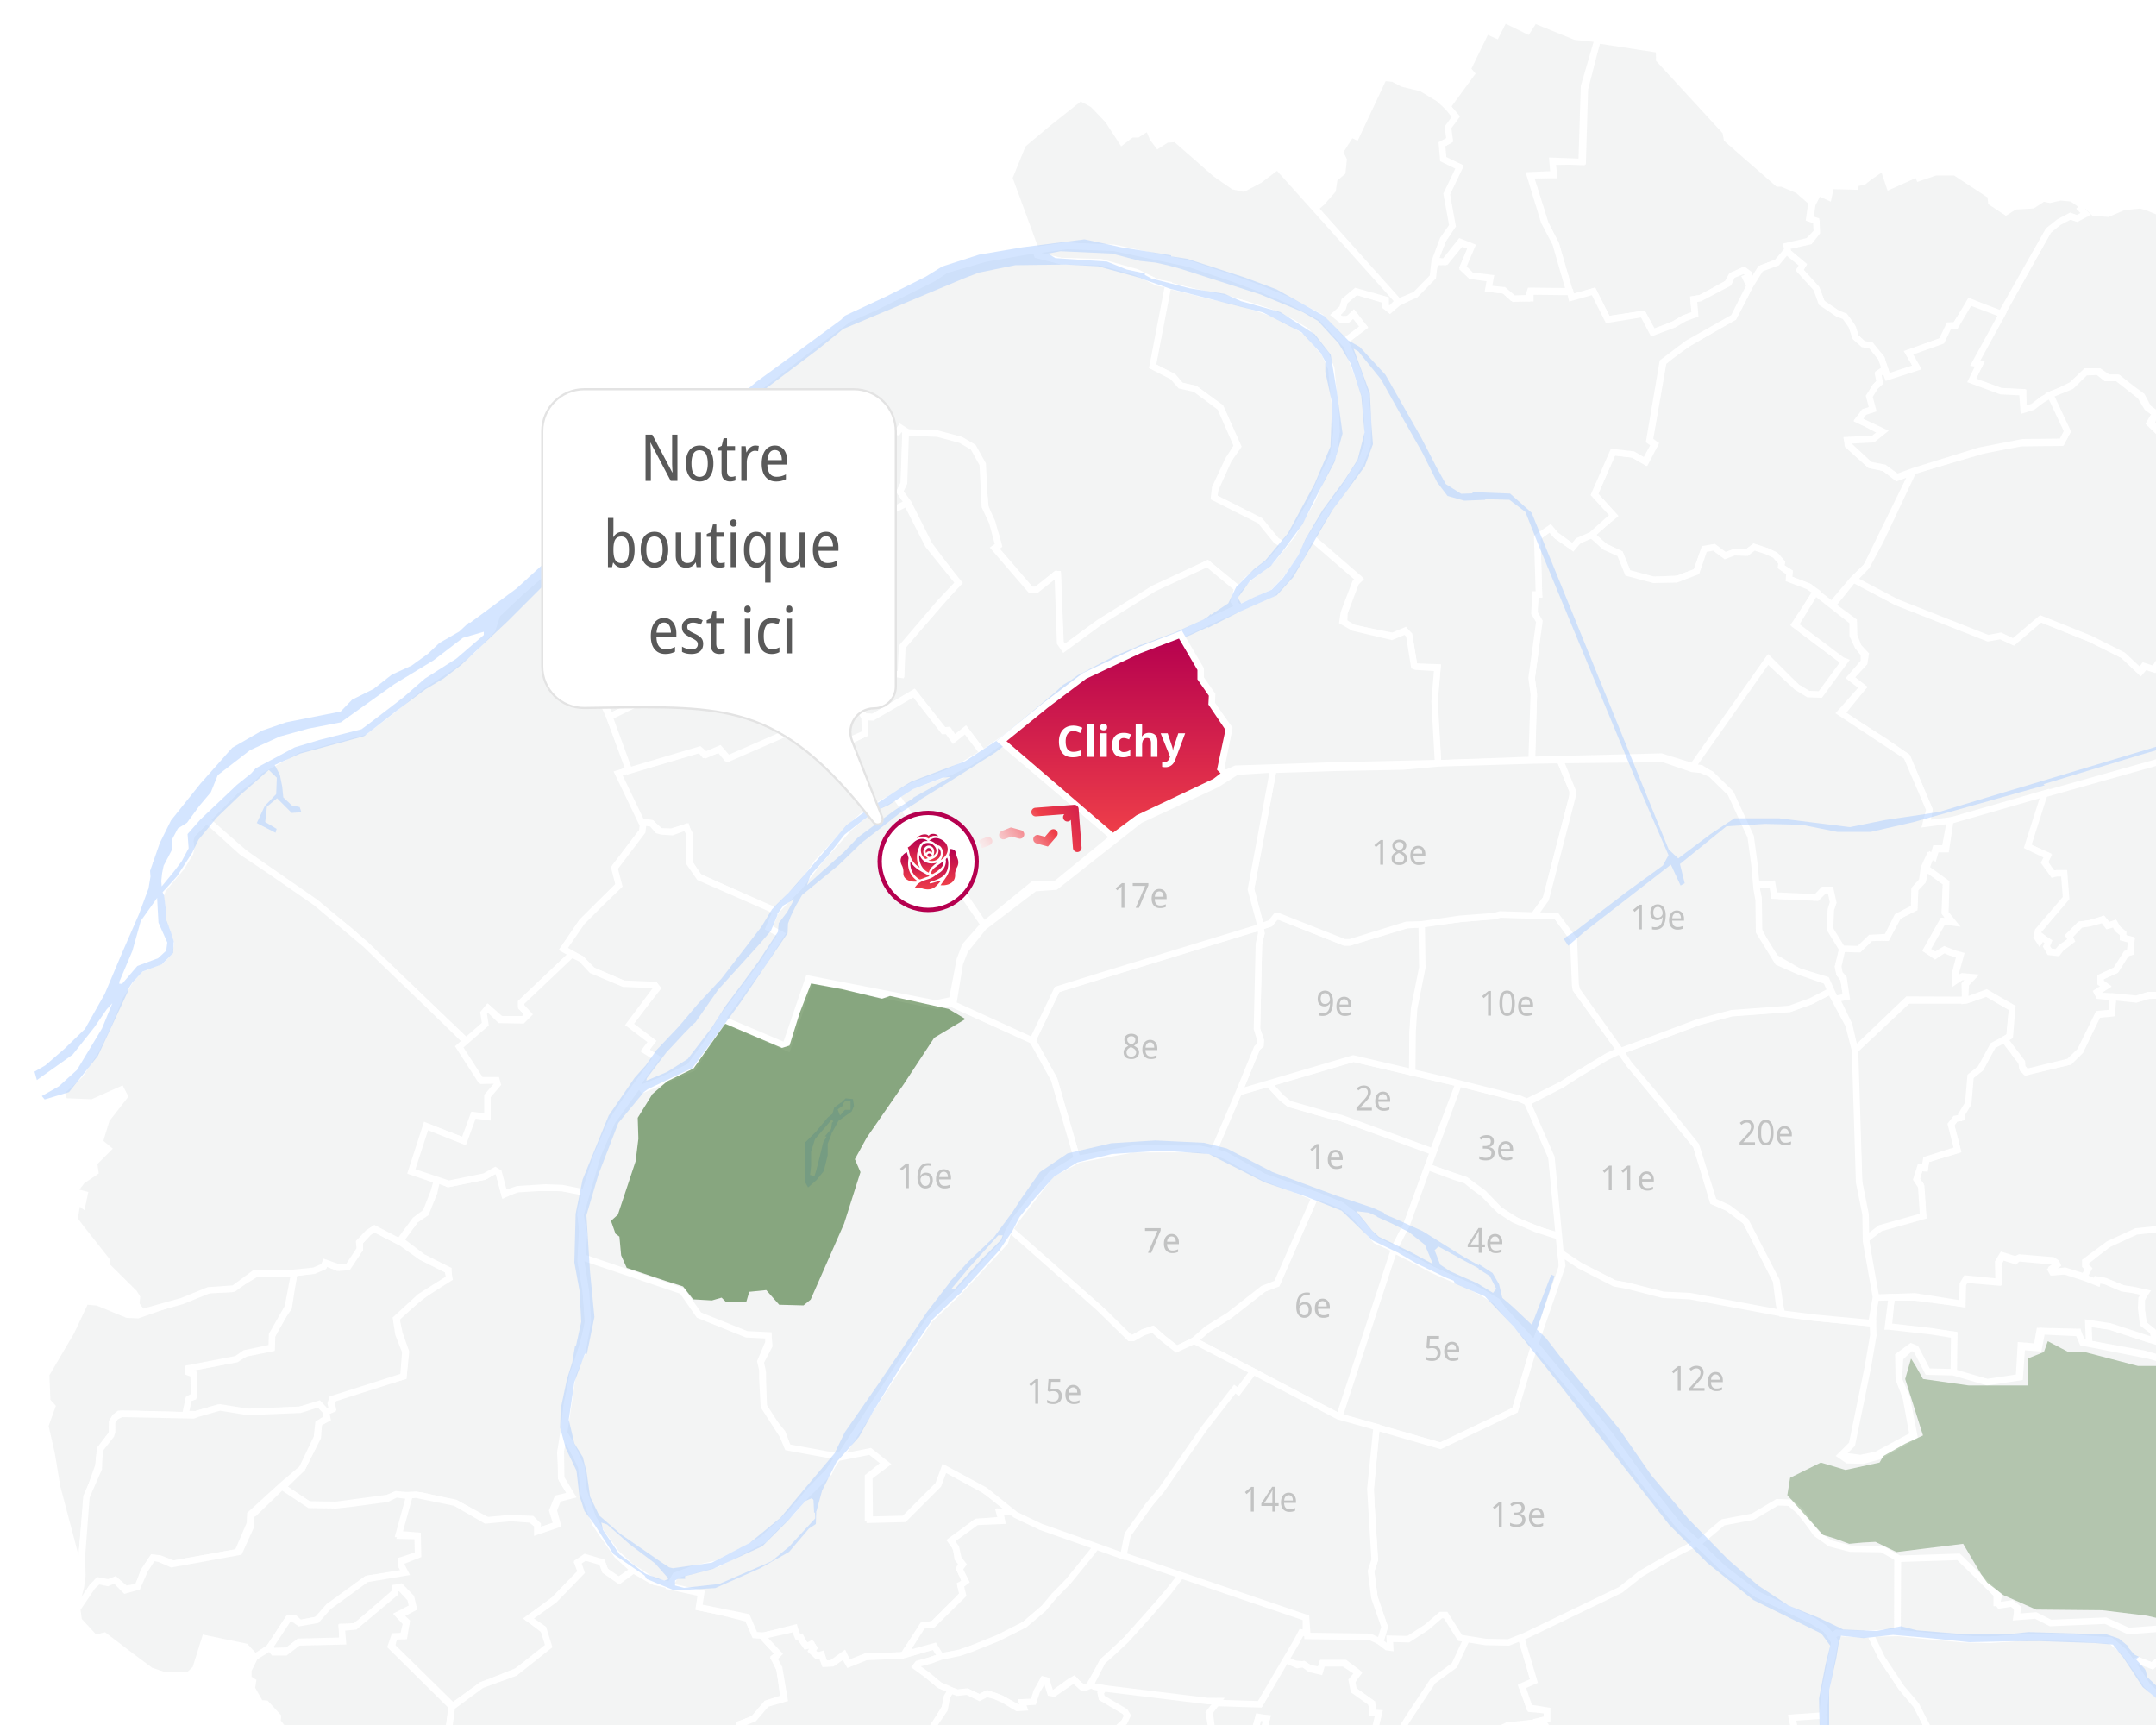 <svg xmlns="http://www.w3.org/2000/svg" width="1000" height="800" fill="none"><g fill="#E2E3E4" fill-opacity=".4" stroke="#fff" stroke-width="3" filter="url(#a)"><path d="m681 759.5-5.9 13-10.4 7.4-10 15.2-8.6 14.9-8.9-6.7 2.2-8.6h-2.6l-.4-4.8-8.9-6.3-.7-3.3 3-4.5-5.9-4.5h-10.4l-1.1 3.3-5.2-1.1-2.2-1.5-4.5-.4-4.5-1.9 7.1-13 15.2.7 17.1.7 4.5 1.1 4.5 3.3v-3.7l9.3.4 7.1-4.8 8.6-7.8 5.2 7.1 3.3 4.8 3.1 1Z"/><path d="m680.6 759.4 11.3 1.3 7.4-.6 5.9-2 6.3 21.8-5.6 2.4 3.9 10.2 7.8.7v4.3l-4.8 1.3-13.8 1.5-8.9 4.1-3.7 3.2 1.3 8.9 3.7 5.8-7.3-1.9-5.2.6-5 3.7-3.3-3.7-6.5 3.7v2.6l-6.9 2.6-13.8-7.3-.6-3.9 2-8.4 8.6-13.8 11.2-16.9 10-7.3 6-12.9Z"/><path d="m705.1 758.1 23.1-10.5 25.5-12.9 7.6-6.3 16.6-9.5 8.4-4.5 13.1 12.9 15 11.8 25.8 12.4 6.8 4.2 3.9 5.8-4.5 22.6-1.1 11.8-14.2.8 3.7 18.4h-9.5v3.4l-4.7-.5-.8-4.7-3.2 2.9-3.2 11-3.9-2.4-2.1 1.6v2.6l-5.5 6.6-2.4.5-1.3-3.4-1.8.5-4.5 5.5-6.3-3.7-9.2-.8-2.6-15.8 3.2-.5-2.1-3.9-11.6 5.8-9.5 9.5-11.8-21-14.7 8.4-11.8-17.9-1.1-.8 3.2-.8v-3.9l-8.2-1.3-3.4-10 5.5-2.4-6.4-21.5Z"/><path d="m845.5 795.6.3 8.2 3.2 7.4 5.3 9.2 8.9 13.4 11 12.9 8.9 11.8 5 9.2.8 13.1-1.3 8.9-10.3 21.8-14.5 33.4-7.1 13.4-13.1.8-18.1 5.3-5.5-10-24.5 7.1-.3 4.5-11.8 3.4-1.3-6-15.8 3.7-4.5 3.4-7.9-7.4-8.7 7.9 2.1 2.6-3.2 2.1-6.6-6.3-9.7 9.5-6.3-9.2h-4.2l-1.6-35.8 11.6-6.3-3.4-8.9-.5-.5 9.5-5.8 5.5-8.2 8.7-5-6.8-12.9-1.6-6.3-5.8-10.3-6.8-16.8 5.5-3.4-7.4-8.9 3.7-4.2-2.9-3.7 9.2-8.9-3.7-3.7-2.4-3.2 14.5-9.5 12.4 21.8 9.2-8.9 11.6-6.3 2.6 4.2h-2.9l1.8 15.5.8 1.1 9.2.5 6 3.2 4.5-5.3 1.6-.5 1.3 3.2 2.9-1.1 5.3-5.5-.8-2.6 2.9-2.4 3.4 2.6 3.7-10.5 2.9-3.2.3 5 4.7.3 1.1-3.2 8.7-.3-3.4-18.4 14.1-1ZM1131.5 570.5l-7.8 3.9-4.3 7.3v3.5l-8.4 4.8.9 14.3-7.3 1.7v3.5l-11.3 5.4-1.7 1.1 1.5 1.7-2.8 1.9-4.5 11-4.1 1.5-2.2 2.2-10.8 2-1.9-7.1-6.9 2.8-2.6 4.5-.2 2.8-8.4 5.6-1.7-.2-1.9-3.7.2-5.8-2 .4-10 5.8 2.6 4.8-6.3 3.3-8.6-11.9-6.3-3.9-20.3-5.9-26.2-4.8.2-9.3 10.2 1.5 18.6 6.1 2.2.2-.6-3.5-4.5-3.9-.9-6.7v-4.6l1.3-3.2-9.5-1.9-9.5-3.7-3-.4v1.3l-6.5-2.2 1.7-4.5-1.3-1.3.6-1.5 10.6-8.6 12.6-5.9 38.3-3.9-.4-7.6-.7-8.6 3.5-3.2 11.3.6 11.9 1.7.2-1.7 9.9 2 7.3-.2 2.6-6.7 8.7 2 13.2 1.1.2.7 7.4-.2-.2 3.3 1.9 2 3.7-3.2 3.5-1.1.9 2 3.5-1.1 2.6-.7 2.4 6.3-6.9 1.1 1.9 7.1 4.5 7.8 3.3-1.9 3.9-2.2 2.7 4.2Z"/><path d="m877.3 601.5-1.3 13.8 30.3 3.7-.6 18.2 16.2 3.9 14.5-1.5.9-15.6 7.4.6 1.3-7.3 17.8.4.9 4.5 4.3.9-.4-9.5 10 1.5 21 6.9-1.1-4.6-4.5-3.5-.9-7.3.2-4.3 1.9-2.8-5.8-1.3-5-.7-7.8-3.3-3.7-.7-.2 1.3-5.6-2.2-9.3-3-5.9.4-.6-1.1 2.8-2.6-1.9-1.3-16.2-1.5-1.3 1.3-6.1-2-1.7 3.2-.4 8.7-15.2-1.3-1.1 2.4-.2 8.7-22.1-2.8h-10.6v-.2Z"/><path d="m865.4 574.2 2.2 15.2 1.7 12.8 8.2-.6 10.6-.4 22.1 3.5.2-9.1 1.5-2.6 15.1 1.5-.2-9.1 1.9-3.2 6.1 1.9 1.9-.9 15.4 1.3 1.7 1.1.4.9-2.4 1.7.6 1.7 5.4-.6 8.9 2.8 2-3.7-1.5-1.5V585l10.8-8 12.8-5.9 38.3-4.1-.6-11.7-.6-4.6 3.5-3 13.4.6 9.9 1.3v-1.3l9.7 2 7.4-.4 6.5-16.9-2.2-16.9-3.5-2.2-2 3.2-2.8-2.8 3.9-5.2-1.9-1.9-2.6-.4-.4 3.9h-6.9l-8.2 5.4-6.3-.9-2-7.6-3.2-1.7-2.4-24.9-8.7-8.4 2.8-4.3-10.8-4.1-5.2-1.5-1.1 1.9-9.3-1.1-3.5-1.9-5.4.2-5.8 1.7-10.6-1.1-.9 7.6-6.5.6-8 16.9-4.8 4.8-20.5 4.8-1.3-1.3-.6-3.2-8.2-10.8-5.2 2.8-5.4 10.4-5 4.1-1.1 12.1-3.7 7.3h-1.9l-2.2 3.2 3 11.7-14.5 4.3-.6 4.1-2.4-.2-1.5 5.4 1.9 2.6 1.1 14.1-15.2 4.1-4.5 1.5-6.8 4.9ZM854.8 439.9l-5.4-8.7v-9.1l.9-3.7-.7-5.4-3.3-.2-3.5 3.5-19.7-.9-.6-5.2-8.2.2 1.3 5.8V431l4.6 9.1 3.3 4.1 10.8 6.3 12.8 3.9 4.1 9.1 5.2-.9-1.3-8.4-1.9-2.6-.7-3.3 2.3-8.4Z"/><path d="m1035.5 363.3-.2-7.8 2.8-7.3 1.3-3-.6-5.4-3-5.4-23.4.4-2.2 15.4-62.5 18-7.4 24.4 9.3 4.1-1.3 3.2 3.3 5.2h5.4l1.1 11.2-12.6 15.2-1.3 3 1.7 1.7 1.1-1.7 2.8 2.2-.9 2.2 1.9 2.4 3.2.4 1.9-2.2 5.2-3.7-1.5-1.9 5-5 5.4-.7 5.4-1.9 2 2.4.4.7 3-1.1 1.5 2.4 2.4 2-.2 2.2 3.9.9-.2 5.8-2.2.6-4.8 7.8-6.9 3-.2 2.4 2.6 1.9-3.9 2.4.7 2.4h6.3l11.2 1.1 5.4-1.7h5.8l3.3 2 9.5 1.3 1.1-2.2 5.6 1.5 3-7.6 2.6-2.4-.4-8.2 8.7-8.6 3.5-14.9 15.8 2.4 3.7-11.2-17.7-1.1 10.8-29.6-5.8-2.4 5.9-11.2-16.3-6Z"/><path d="m946.3 286.9-12.6 10.6-5.6-2.6-6.1.7-43.1-16.9-19.1-10.2-9.9 12.3 9.9 7.3.2 6.7 2 5.2 3.3 3.5-.6 3.9-6.5 6.9 5.8 4.5-10 12.3 20.3 12.8 10.4 7.3 10.2 24.4-1.3 7.1 11.2-1.7 43.7-12.8 62.1-17.5 2.2-15.8 22.7-.2 1.5 2 4.1-1.1.2-8 2.4-5.9 12.8-21.4-2-18.8-5.9.7-6.7 4.8-3.7.2-10.4 5.8-11.9 10.6-5.9.7-4.8 2.4h-3.3l-2.2 3.5-4.6-1.3-2.2 2.6-7.8-7.6-14.9-7.4-23.9-9.6ZM950 107l-34.3 61.5 2.6.3-3.9 7.8 13.3 4.9 10.7.6v8.1l4.5-1 4.5-3.9 13.6-6.8 6.5-6.2h6.2l4.2 2.9h4.5l6.2 4.9 4.9 3.6 2.9 5.5 3.6 2.6-2.3 4.5 8.7 8.1 2.9-.3 7.4 9.1-3.6 14.6 1.6 3.9-3.2 4.9v2.3l2.6 3.9-.3 7.1-2.9 1.6 1.9 11 20.7 6.5 9.4-6.5 2.6 2.9 3.2-1 2.3 8.7 5.2-2.6 2.6-6.2 3.9.3 1 1h1.9l5.8-13.3 1.9-27.5-3.6-3.9-3.9-5.3 4.5-1.6v-5.8l4.2-.2 1.5-1.3-3.2-3.1-1-4.5 6.6.8 3.7-10.2-6.6-.6 1.5-7.1-10.4-3.4-10.8-8.3 11-12.5-3.2-9.1-3.1 1.1-6.2-7.1-5.2-.2-7.8-6.3-.5-11.2 3.9-9.2.3-.6-36.3-10-5.7-6.2-6.8-2.8-3.4-1-7.8.8-7.3 3.1-6.5-.5-4.4-4.4-1.8 2.4 1.6 2.3-3.9 2.1-3.4-1-5 2.9-4.3 4.1Z"/><path d="m930.4 98.3-6.8-4.5-.3-3.1-16.5-10.8h-9.1l-7.6 2.6-.8-1.9-12.9 5.8-2.9-8.7-6.2 4.2-2.9 2.3-3.7.8-.2 1.5-11.3-.3-1.1 5.2-4.7-2.1-2.8 5.5-1 6.8 2.9 1.6-.2 5-2.9 3.7-10.8 2.4.6 2.6 7 6-1.5 2.6 8.1 9.2 2.3 6 8.3 5.7 2.6 1 3.4 4.7 1.3 4.2 3.6 3.4 3.1.6 5.3 6 1.5 5.3 1.6 3.6 13.6-4.5-4-7 15.4-5.5 3.7-7.1 2.4-.2 7.1-10.8 13.9 6 22.2-39.2 4.9-3.9 5.3-2.8 3.1 1.1 4-2.1-2.3-2.4 1.1-1.1L961 92l-5.3-.5-4.9 1.1-3.1-.6-4.9 3.2-8.3.5-4.1 2.6Z"/><path d="m769.5 23-28.6-4.4-5.8 22.7-1 33.5-14.2.2.6 6.2h-10.8l7.1 22.5 5 10 7.1 24.4 10.2-2.9 6.5 12.9 16.5-2.4 4.7 8.6 9.2-3.7 4.9-2.9 5.2-1.8-.6-7.1 3.7-.6 12-6.8 1.8-3.2 5.8-2.9 2.3 1.8.2 1.1-1.6.8 1.9 4.2 5.2-8.6 7.4-2.9 5-5.2-.5-2.4 10-2.3 4-4.2-.3-5.2-3.2-1.1.8-5.7.5-1.6-6.6-5.8-7.4-3.1h-1.9L801 64.5l-.6-3.4-30.8-33.5-.1-4.6Z"/><path d="m765.2 204.1 2.4 1.9-4.2 8.1-6-3.4-9.2-1.1-8.6 19.7 8.9 9.9-10.7 8.6 6.5 5.7 7.1 3.4 3.7 9.2 11.5 2.9 11.7-.6 8.4-3.1 3.9-10.5 4.4-.8 5 3.7 4.7-1.6h5.8l3.1-2.3 6.5 2.1 3.9 2.1 2.4 2.8-.5 2.1 4 2.4-.5 3.2 9.7 3.6 10.5 8.3 9.9-11.7 6.2-6 21.5-43.9-7.4 2.8-5.7-4.5-6.8-1.5-10.2-9.1-.3-2.4 12.6-.6 4-2.8-11.3-6.2 2.8-3.4 3.9-1-1.3-6.3 2.6-4.7 2.1-2.1-.8-3.9 2.9-1.9-1.8-5.2-4.7-5.8-3.6-.6-3.6-3.2-1.8-5.3-3.1-4.4-3.4-1.3-7.4-5-2.4-6.6-7.8-8.6 1.5-2.4-7.6-6.3-4.4 5.3-7.6 2.8-5.2 8.4-3.7 7.3-3.6 6.6-21.1 12.4-7.3 5-4.2 3.6-6.3 36.2Z"/><path d="m710.6 352.4 59.9-1.5 15.1 4.7 34.8-49.9 13.1 13.1 5.7 3.4h5.7l11-15.5-2.9-1.6-20.6-15.5 10-15.1-3.7-2.6-8.9-3.4.2-2.9-3.9-2.8.3-1.8-3.1-3.6-3.9-1.8-5.8-1.9-3.4 2.6-5.8-.2-4.2 1.6-5.2-3.9-4.5.8-3.6 10.5-9.4 3.6-10.5.2-12-3.2-3.6-8.9-7-3.2-6.5-5.8-5.7 2.9-2.8 2.8-7.3-4.9-3.1-3.7-6 4.4.8 26.4h-1.9l-.3 8.6 1.9 3.4-1.3 13.9-1.8 12.9 1 7.9-.8 30Z"/><path d="m709.8 135.2 18.5.2.6 2.6 10.2-2.9 6.6 13.1 16.3-2.6 4.5 8.6 9.9-3.7 4.9-2.9 4.9-1.8-.6-7 2.9-.5 13.3-7 1.6-3.6 5.5-2.3 2.1 1.5v1.5l-1.3.5 1.8 3.7-7.4 14.6-21.4 12.1-11.5 8.7-6.2 36.4 1.8 1.3.6.3-4.4 8-5.5-3.2-9.4-1.1-8.6 19.6 8.9 9.7-10.2 9.1-6.3 2.8-2.4 2.9-7.9-5.7-2.6-3.1-6 4.2.8 26.5h-1.6l-.5 8.6 2.3 3.9-3.6 26.2 1 7.6-1 30.4L667 354l-1.9-28.2 1.6-16.3-10.7-.3-2.4-14.1-1.9-2.6-5.8 2.4-18.3-3.6-4.2-2.4.2-4.7 5.2-13.8 1.6-2.1-21.2-18.3-1.1-.6 7.6-12.6 7.4-9.9 7.9-12.1 3.1-9.1.3-10.4-1.1-12.3-3.7-11.3-4.7-11.2-1.6-1.9 9.1-7.1-4.5-5.8-2.3 2.3-3.4.2-2.6-1.9 3.2-3.4 1-3.2 5.2-4.5 14.1 4.2-.3 2.6 1.9 1.6 3.7-3.1 7.8-4 7.9-7.9 1.5-7 5-.2 7-8.6 5 1.5-4 10.2 3.6 3.4 9.2 1.3-.8 4.7 7.3.8 3.6 3.4 8.3.2v-3.1Z"/><path d="m711.7 9.3-3.2 5L697.7 9l-3.7 7.3-4.6-2.1-8.7 17.9 1.8 2.1-11.2 15.3 3.7 4.3-3.9 5.3.7 6.2-3.2 1.8.7 7.1 7.3 3.2-5.7 12.4 2.5 15.1-4.1 6.4-3.9 9.6 4.6.5 7.3-9.2 5.3 2.1-4.1 9.6 3.9 3.9 8.9 1.1-.9 5 7.1.7 4.6 3.9 6.6-.2 1.1-3.4 18.1.2-6.4-22.2-5.3-10.1-6.6-21.5 11-.5-.5-6.2 13.5.5 1.1-35 6.4-22-10.5-1.1-18.9-7.7Z"/><path d="M641.8 36 629 63.3l-2.3-1.1-5.3 8.3 1.8 3.6-.6 5.7-3.7 3.1-.8 5.3-5 5.7-3.2 2.8 38.5 43.4 8.1-3.4 8.1-8.3.8-7 3.9-10.4 4.4-6.3L671 90l6-12.5-7.6-3.7-.6-7 3.6-1.9-.8-5.8 3.6-4.9-3.6-4.5-4.2-3.9-8.1-4.9-8.7-2.1-4.4-2.3-4.4-.5Z"/><path d="m592.5 77.2-8.3 6.3-7.4 3.9-4.7-1-8.3-5.8-18.5-16.2-4.2.3-4 2.6-2.4-3.2-2.1-5-5 3.2h-2.8l-4.4 3.4-6.5-10-7-7.3-5.8-3.1-14.9 11.8-11.8 9.9-6.3 15.5 12.3 33.5 14.1-2.1 21.9 1.5 17.3 3.6 17.6 3.7 27 9.4 18.5 7 15.9 8.4 6.3 6.3 4.4 4.7 9.1-6.8-4.7-6-2.6 2.4h-3.4l-2.6-2.1 3.4-3.1 1-3.4 5.3-4.4 13.8 3.9v3.1l1.9 1.5 3.9-3.9-56-62.5Z"/><path d="m573.8 282.3 16.8-7.6 5.7-6 7-9.5 5.2-10.8 7.6-12.1 3.6-4.9 4.2-5.5 4-6.8 3.2-4.5 3.2-8.4v-10.8l-1-11.8-8.7-23.3-12.1-13.3-15.1-7.8-13.3-5.5-11.8-4.4-20.9-7-34.8-7.4-21.7-.8-14.2 1.9.5 2.8 9.1 2.1 20.6 1.1 15.9 4.5 11 4.9 15.1 3.7 17.3 3.7 18.6 5.8 10.7 5 6.5 4 8.9 10.8 2.3 6 2.1 18.1.5 11.5-1.5 10.8-5.5 10.7-5.7 12.1-7.9 14.7-11 12.6-9.7 7.6-4.7 5.2-1.5 5.2 1.5 3.4ZM187.1 638.3 167 644l-12.1 4.3-1.1 2.3.5 2.5-3.2 1.6.7 3.2-3.9 2.1-.5 6.6-7.3 14.4-8.9 8.7 11.7 8 13 .2 23.8-3.2 3.4-1.4 11.9.2 16.9 3.9 14.4 7.8 12.8-.9 7.6.2 2.7 2.7v3l8.9-2.7-2.1-6.9 2.3-5.7 6.6-1.6-4.3-6.9-.9-12.6 1.6-10.3 1.4-12.1 3-14.4 3.9-11.7 3.2-11.9-1.4-15.1-2.3-13.5.7-13.7-.7-9.4 2.3-9.4-10.8-1.4h-20.4l-6.4 3-2.7-10.3-1.6-.9-5 3-16.9 3.4-5.3-2.5-1.1 6.4-3.9 9.6-4.8 3.2-6.9 9.4 10.3 7.8 11.9 6v3.2l-12.4 8.9-11.9 9.8 1.6 7.6 3 8.5-1.2 11.3Z"/><path d="m86.8 634.6 22.4-4.3 5-2.7 11.7-2.3.2-5.7 5.5-9.8 2.3-3.4 2.5-16 8.5-1.1 5.3-2.1.7-1.6 5.7 2.3 4.8-.7 5.5-8V576l4.6-5 2.5-.9 12.1 6.2 9.2 6.6 12.4 6.2.7 3.7-13.5 8.5-11.2 10.3 1.1 7.1 3.2 8.2-.9 11.4-33 10.5-.7 2.1.7 2.7-3.2 1.4-3.2-3.4-8.9 2.3-23.3 1.1-14.5-2.1-10.3 3-5.3-.2 1.1-6.9 3-.9.2-10.5-2.7-.9-.2-1.9Z"/><path d="M55.2 655.7h7.6l23.1.7 1.6-7.6 2.5-1.4-.2-10.1-2.5-.9v-1.8l22.4-4.3 3.9-2.7L126 625l.2-6 7.3-12.8 3-15.8-17.9.5-11.4 6.9-9.8.2-11.7 4.3-21.7 7.6-5-.2-13.8-5.7-5.5-.5-6.7 14.2-11.6 19.7.5 12.4 2.3 2.5-3.2 8.9 3 13.3 2.5 15.1 10.1 38.2 1.6 2.3-.2-10.3 2.3-24.9 5.3-15.1.9-7.8 5.5-7.3.2-5.3 1.1-2.1 1.9-1.6Z"/><path d="m64.2 735.8 2.3-6.9 4.3-6.4 3.2.2 6.4 2.5 29.8-5.3 5.7-13.3.2-4.3 14.6-13.3 9.4-8 6.9-14.4.7-6.4 3.9-2.5-.5-3.2-3.2-3.4-8.7 2.7-24.2 1-13-2.1-10.5 3-1.8.7-33.4-.7-2.7 1.4-1.6 2.3v4.6l-.5 1.6-5 6.4-.5 4.3-.2 4.8-5.7 13-2.1 27.5.2 9.4-.7 5-2.3 8.9 1.4 1.4 5.7-9.6 3.2-3.7 4.8.9 3.4-.9 4.6 3.9 5.9-1.1ZM596 769.6l5.8 2.6 2.8-.4 3 2.2 4.6 1.1 1.1-3.7h10l5.6 3.7.9.9-2.8 3.3.7 3.7.4 1.1 7.6 5.4.6 1.5v3.3l3.2.2-2 8.6 7.6 6.1-2 9.3.2 3.5 10.4 5.9-5 10.4 5.4 1.9-1.5 4.1-5.9.9 2.6 5.4-3.7.2-10.8-9.7-1.7.2-2.6 6.9-9.9-4.5-10.2-.4-.7-3.2-4.1-3H594l-9.3-6.9-5.9-1.5 5.6-19.1 3.2-12.8-3.9-.4-3.5 12.8-10.2-1.7-7.3-.9-1.3-9.9-.6-2.8 3.7-4.8 20.1.9 11.4-20.4Z"/><path d="m641.4 878.2 1.3-6.3-1.3-12.1-.9-7.6 4.1-1.1 4.1-.4h.4l-2-5.4 5.9-.9 1.1-3.5-5.2-2.4 5.2-10.4 3 1.9 7.1-2.8.4-2.6 6.1-3.5 3.5 3.3.2.4 4.5-3.5 4.8-.7 7.3 1.3-3.2-5.2-.9-8.9 3.5-3.3 8.6-3.9 16.7-2 7.8 11.7 6.1 10.2 4.3 3.3-9.7 9.1 3.2 4.1-3.9 3.3 6.9 9.7-5 3.5L733 871l4.8 8.7 1.7 7.8 6.5 12.1-8 5-6.1 8.2-9.3 5.9 4.5 9.5-12.1 6.1.2-8-3.9 1.1-16.9 6.5-3.3.9-.6 2H686l.4-1.7-3.2-.4-6.1 2-5.4-5.9v-2.6L670 926h-6.5l-4.1-4.6-5.4-1.1.7-4.5.6-3.9-.6-1.3.6-3-3.5-1.7H646l-.2-5.2 2.8-8.9.9-6.7-5-4.3-3.1-2.6ZM786.1 714.7l12.6-9.7 13.1-2.6 11.6-6.8 6 .8 5 4.2 8.4 10.5 7.6 4.7 5.8 1.6 16 .3 7.9 4.2-.1 35.1-15.8.8h-12.6l-1.8 1.3-3.2-3.7-5.8-3.9-25.8-12.1-15.8-12.1-13.1-12.6ZM880.3 721.8l27.9-.5 17.9 18.1v3.9l7.4-.5 1.8 1.6.5 4.2 8.2-.5 7.1 3.2 25.2-.5 10.8 4.2 16.6-.8 7.6-6 11.8 9.7-17.6 16.3-4.2-4.2-3.2 2.6-6.3-2.6-2.9 1.3-4.2-5.5-5.5-4.7-20-1.6-17.9-.1-20.5 1.2-22.1-1.3-13.9-1.1-4.7-.8.2-35.6Z"/><path d="m863.6 944.2 5.5-13.1 8.2-18.9 7.4-15.5 2.9-6.6 1.8-9.7-.8-12.6-5.8-10-7.6-10.3-11.3-12.9-6.8-10.8-7.6-12.1-3.4-7.6-.5-8.9 1.3-11.3 4.2-22.6-1.3-2.4 2.1-1.6 15.7.8 5.3 10.9 9 13.3 7.7 9.3 5.8 12.7 5.8 23.4 6.2 22.8 7 28.3 7.7 21 2.4 7.6-.5 5.5h-2.1l-6.6 6.8-2.9.3v10.3l-3.7-.3-1.8 19.5-33.1-4.5-10.2-.8Z"/><path d="m913.7 876.9-13-50.8-5.2-22.1-6.8-13.3-6.7-7.9-9.1-13.7-5.5-11.5 13.1-.3 10.5 1.1 19.2 1.8 12.9.3 18.4-1.3 18.7.3 18.7 1.3 6 5 7.6 10.3 2.9 4.7 3.4 3.7 10.3 7.9 5.5 3.7 4.5 4.5-10 6.6-1.8-1.3-8.9 5.8-3.9-3.4h-5.8l-4.2 3.2v2.6l-9.7 7.4-3.9-3.4-7.4 8.2-2.4 11 1.3.5 4.7-.3-.5 7.6-13.4.5-.8 8.2-3.9 3.4-5.3.5 3.7 10.3-12.4 4.7 5.8 10.5 1.1 4.7-10.5 2.9 3.7 5.5-12.4 3.7-8.5-23.1Z"/><path d="m1024 788.7-3-2.4 3.2-3.3-2.6-4.1-14.5 12.1-4.8-3.9-3.2-2.4-3.2-3-4.3-6.7-2.6-3.7 2.6-1.3 6.7 2.6 3-2.6 3.9 4.1 17.7-16.4-11.9-9.7 3-2.4 11-34.8.9-5.4 12.8-16.9 6.9 6.5 3.5-2 8-2.2.9 6.9-1.7 1.1 4.3 8h2.6l.6 9.5h2.6l-.6 8.9 9.5 14.5.7 16.7-2 6.7-5 6.9-10.6-5.6-8.9-3.9-6.1 10.6-1.5-1.7-4.6 7.3-3.5-1.3.9 4.1-8.2 5.2-2.5 4ZM880.7 639.4l-.2-10.6 5.9-4.3 1.7.7 5.8 11 12.3 1.1.2-18.2-10.6-1.7-11.5-1.3-8-.9h-.6l1.7-13.6-8.2.2-.6 12.6-4.1 25.3-5.9 28.1-5.4 7.1 9.7 1.3 7.4-1.5 16.9-9.1-3.2-17.3-3.3-8.9ZM1060.6 925.6l-2.6 2-3-3.9-9.3 6.9 6.5 8.4 1.7 3-6.9 5.2 4.8 8.4v1.5l-9.1 7.1 2.8 5-.2 3.3 4.6 5.2h1.5l9.5 16.5v2.4l-6.5 3.2v4.5l5.8 8-11.5 5-3.2-3.3-.6-3-2.6-.2-9.9 3.9-.6-5.9-6.7-13.9-9.5-.4-5 4.6-3.3-.2-2-4.3-6.9 1.9-2.2-4.8-1.7-9.3H993l-.6 2.8-3.3.2v3.2l-4.1.4-1.9-8.2-36.8-12.3-2 1.3.2 3 1.9 8.6-16.7 7.4-.6 3.2-5.2 1.5-5.8-1.3-1.3-1.9 2-1.3-3.7-11.7.4-3.5 5.4-1.5.4-5.2-6.5 2.2-8.6 5.2-3.2-7.4 3.7-17.1 2.4-19.5h3.5v-10l2.8-.4 6.3-6.9 1.7.4 1.1-6.3-2.6-7.3 12.5-3.7-3.3-5 10-3.2-.4-3.9-5.9-11.3 12.1-4.8-3.5-10.8 5 .2 3.7-3.3 1.3-8 13-.7.6-7.8-4.1.4-2-.9 2-7.3.6-3.7 7.4-7.4 3.7 3 10.2-7.3-.6-2.6 4.6-3.3h5.2l4.3 3.3 8.6-5.4 2.4 1.3 9.7-7.1 8.9 9.7 5 8.9 1.9 8.4 4.1 8.7 2.2 8.4.2 7.1 2.6 9.3.2 13.2 1.1 7.3 3.3 7.8 3.9 4.1-1.5 3h-3.5l.9 3 2.2 6.3 1.1 6.3 3.7 4.6 1.7 1.7 3.6 7.1ZM865.6 574.6l6.5-5L892 564l-.9-13.8-2.2-3.3 1.7-5.4h2.2l.6-3.7 14.5-4.6-3-11.7 2-2.6 3-.6-.2-1.3 3.2-5.2 1.1-12.6 4.6-3.7 5.8-10.6 7.6-4.1 1.3-13.2-11.9-6.9-9.5 3.3h-27L860 487.4l2.2 60.4 2.4 15.1 1 11.7Z"/><path d="m911.5 463.7-.2-7.1 2.8-3.2-4.3-.4-2.8 1.9v-4.1l2-7.8-4.3-1.3-3.3-1.5-3.9 3-3.9-2.8 7.4-13.2 4.5.6-3.5-4.6.6-13.8-9.3-6.9-1.5 6.1-3.5 3.7-.4 8.9-7.4 3.7-5.4 10-7.3-.2-5.4 5.2-7.8-.4-2 8.7.6 3.3 1.9 2.2 1.3 8.6-4.6.9 5.9 12.1 2.6 11.7 24.5-23.4 26.7.1Z"/><path d="m819.9 306.1-35 49.6 4.1.6 3.5 2.2 10.4 10 7.1 16.7 3.3 16.9.9 8.2 7.8-.4.9 5.4 19.5.9 3.3-3.5h3.3l1.3 5.9-1.1 3.2-.4 9.1 5.6 9.1 7.8.2 5.4-5.2 7.6-.4 4.8-9.5 7.8-4.1.2-8.6 3.5-3.9.9-6.1 2.6-5.6 1.7.4 1.1-3.7h4.3l2.4-13-11.3 1.5 1.7-6.5-10.6-24.7-30.7-20.3 10.4-11.7-5.8-4.5 6.3-7.3v-3.7l-2.8-3.5-2.4-5.2v-6.3L842 274.7l-9.3 15.2 21.8 16.4 1.1.4-11.3 15.4-5.6-.2-5.4-3.3-13.4-12.5Z"/><path d="m979.8 462.4-6.3-.6-.9-1.7 4.1-2.6-2.4-1.7v-2.6l7.1-3.3 4.8-7.6 1.7-.7.7-5.6-3.9-1.1V433l-2.6-2.2-1.3-2.4-3.2.9-2.2-2.8-6.3 1.7-4.1.6-5.2 5.4.9 2-4.8 3.7-1.5 2-3.7-.4-1.5-2.6.9-2.2-3-1.9-1.1 1.7-1.3-2 .6-2.8 13-15.2-.9-11.5h-3.5l-1.7.4-3.9-5.4 1.5-3-9.3-4.5 7.8-24.5-43.7 12.6-2 13.2H898l-1.1 3.7-1.3-.7-2.2 5.9 9.3 6.7-.4 14.1 3.5 4.3-4.5-.6-7.6 13.4 3.9 2.4 4.3-2.6 4.3 1.7 3.2.9-2.2 7.8v3.7l3-1.7 4.6.4-3 3.2-.4 7.4 2.4-.6 7.6-2.8 11.9 6.9-1.1 13.2-2.4 1.5 8 10.6.2 2.4 1.9 2.2 19.7-4.8 5.2-5 8.4-17.1 6.5-.6.1-7.3ZM950.6 183.2l8.1 17.2-2.6 4.9s-17 .2-18.1.2c-1.1 0-18.1 3.4-18.1 3.4l-32.4 9.4-15.2 32.2-6.5 12.1-6 6.2 19.9 10.5 42.4 16.7 5.8-1.1 6 2.8 12.6-10.7 22.7 9.1 15.5 7.8 7.9 7.4 1.8-2.4 4.7 1.5 2.4-3.6h3.6l5-2.3 5.7-1 11.7-10.4 10.8-6 3.7-.2 6.6-5 5.2-.3 1-4.7-4.9-4-1.3-8.1-2.8.8-3.6-3.4-8.6 6.6-21-6.5-1.8-10.8 2.9-2.1v-7.6l-2.8-3.7.2-1.9 3.4-4.7-1.9-3.9 4-14.4-7.6-8.9-3.4.3-8.6-8.3 2.6-4.5-3.7-2.8-3.2-5.3-10.7-8.4h-5.3l-3.6-2.9-5.8.2-6.6 6.5-10.1 4.1Z"/><path d="m913.6 140-6.5 11H904l-3.4 7.1-15.4 5.5 3.9 6.8-13.6 4.4-1.3-3.6-3.1 2.3.8 3.9-2.1 1.9-2.8 4.5 1.6 6-4 1.3-2.6 3.7 11.2 5.3-4.5 3.6-11.8.6.5 2.1 9.9 9.2 6.6 1.3 6 4.4 7.9-2.9 30.3-9.4 20.1-3.9 18.1-.2 2.6-4.9-7.9-16.8-3.7 2.1-4.5 3.4-4.2 1.3-.6-8.1-9.9-.5-13.6-5 3.7-7.6-2.1-.3 12.5-22.8-15-5.7ZM595 253l-2.8-1.9-7.6-9.1-21.5-11.2.5-3.7 6.2-13.8 4.4-6.3-8.1-18.1-11.7-8.4-6.6-1.6-3.6-4.2-9.7-4.9 7-37.5 20.9 5.2 7.8 1.6 7.4 1.9 11.5 3.9 9.7 4.7 7.3 4.5 8.3 9.9 3.1 7 .5 5.8 1.3 12.3.6 11.3-1.5 10.7-5.7 11.3-4 9.4-2.9 5-6.5 11.3-4.3 4.9Z"/><path d="m386.7 195.4.2-3.6 20.6 6.2 8.4 2.4 1.8-1.5 3.2 2.1 13.4.3 11.3 2.9 5.5 3.2 4.2 7.9L457 235l4.9 13.3 1.3 4.7-1.6 1.3 16.7 19.4h2.9l8.6-7.4h.8l1.3 32 1.9 2.3 16.3-11.8 26.7-16.2 23.3-11.2 14.4 11.8 4-4.4 10.7-8.3 6.3-7.6-3.6-2.3-7.4-9.1-21.4-10.8.5-4.4 6-12.9 4.2-6.6L566 189l-11.7-8.7-6.8-1.5-3.7-4.2-9.2-4.7 7.3-37.9-5.2-1-9.4-4.7-16.7-4.7-18.5-.5-11-2.8-.8-2.4-23.1 4-18.5 5.3-6 4-27 13.4-12 5.3-15.7 11.7-22.2 17.2-15.4 12 2.6 10.4 1.9-.6 4.7-6.6 10.2-2.8 6.3-3.9 2.3-1.3 6.2-1.1 12.1 12.5ZM216.5 483l9.1-8.3-.3-5.5 1.3-1.5 5.7 5H243l2.1-2.4-3.2-3.1.3-2.6 23-21.9.3-.8-4-1.9 8.4-12.5 17.3-17.2-1.9-8.3 12.8-16.8.3-4-11.4-22.5 5-1.6-9.5-25.1-4.2-8.9 4.4-2.4-11.2-24.8-5.3-5.5.6-2.6-6-5.8 7.3-7.1-12.3-12.1-.3-.2-13.9 12-11 10.4-2.3 7.1-9.1 9.5-9.2 7.3-14.6 9.5-12.9 10.7-13.3 10.2-30.8 8.3-18.1 10-2.4 2.8-8.7 6.5-13.3 13.4 17.3 15.1 13.1 9.4 20.7 14.6 15.1 12.1 5.8 5.2 48.6 46.3Z"/><path d="m56.2 505.3 1.6 3.1-8.4 10.8-3.2 10.4 3.9 3.2-6.5 6.5.6 4.2-6.2 4.2-3.7 4.9 4.9 1.3-1 4.7s-2.3-1.8-2.4-.5c-.2 1.3-1.3 7.3-1.3 7.3l2.9 3.9 12 15.2.2 2.6 12.6 12.5 1.3 2.1-.3 3.2 2.6 3.7 18.6-5.2 12.3-5 11.7-.8 9.5-7 18.3-.3 9.5-1 4.4-1.9.8-1.8 6.5 2.3 4-.3 5.5-8.3-.3-3.2 4.2-4.4 2.9-1.9 11.5 6 7.4-10 4.9-3.7 3.7-9.4 1.5-5.3-11.8-4 7.3-20.7 17.3 6.5 4.4-11.8 6.5.8.2-9.9 4.7-5.7-1.3-1.6-6.3.2-10.2-15.9 2.6-2.3-12.3-12-34.2-33-23.1-19.4-21.2-14.7L112 395l-16.2-14.7-6.8 6.8-.8 2.9.5 3.2-.5 2.4-4 6.6-8.6 10.2-1.1 2.8.6 4.2.3 3.4v4.5l2.1 4.5 1.8 5.7-.8 4.2-3.7 3.9-9.7 3.9-4.5 5-4.9 7.6-5.5 13.3-5.7 11.7-7.3 11.3-8.6 7.9 1.1 4.5 13.1.5 13.4-6ZM95.1 759.8l18.8 3.9 4.6 5 6.6-4.8 8.7-13.3h3l2.5 2.3 8-1.8 6.9-6.9 16.7-12.1 17.6-2.5-2.1-3-.2-3 7.6-2.5.5-8.7-8.5-.2 4.6-18.3-6.6-.9-4.3 2.1-15.6 2.1-8 .9-12.4-.2-12.8-8.5-12.8 12.4-1.6.9v5.3l-5.3 11.7-31.4 5.7-5.7-2.5-3-.5-3.7 5.7-3.4 7.8-5.7 1.6-4.8-4.8-3.4 1.4-4.3-.9-2.7 2.5-7.1 10.5.7 5.3 7.6 8.2 4.3-1.1 12.6 9.6 8.9 6.6 6.2 2.1h11.4l3.2-3 4.4-14.1Z"/><path d="m245.4 750.7 11.7-8.9 12.4-12.8-1.6-4.1 3.4-2.3 8 2.1 1.4 3.9 6.2 4.3 6.9-4.8-7.6-6.9-10.1-14.6-5.7-14.9-.2-11-8.5-15.6-1.6 7.8.2 12.6 4.8 8-6.2 1.6-2.1 5.3 1.8 6.6-9.4 3.2v-3l-3-2.5-9.2-.7-11.7 1.1-14.2-8.2-18.1-3.7-3 .2-5 18.1 8.7.7.2 8.9-7.6 3-.2 1.8 1.8 3.4-17.9 3-17.6 12.8-5.5 6.2-8 1.4-3.2-2.3H134l-8.9 13.5 1.4 1.8 6.9-.2 5.3-4.1 20.1-.5v-6.4l6.2-.2 18.1-15.8.5-2.1 2.3-.5 4.8 5 1.1 4.8-6.4 3.4 3.2 3-1.1 6.6h-4.6l-1.1 4.8 28.2 27.7 13.5-9.6 16.3-6.6 15.8-11.4-3-7.3-7.2-5.6Z"/><path d="m210.2 835.6-5-11 4.3-33.2-28.2-27.9 1.6-4.6 4.1-.2 1.4-6-3.7-3.9 6.6-3.4-.9-3.9-4.6-5h-2.7l-.1 2.5-18.3 15.3-5.3.5h-.9l.5 6.4-20.6.5-6 4.6h-5.5l-1.8-2.1-6.9 4.3-3 6v3.9l2.1 1.4-.5 3.2 3.9 6.9 2.7.2 5.5 6-.2 2.3 9.4 12.1-8.5 1.1 5.7 21.3 10.1-3.2 4.6 2.5-12.4 16.9 43-.5 4.8-6.6 15.1.2 9.7-6.6Z"/><path d="m263.3 902.7 11.2 19.9 5.3-2.5 2.7-3.9 18.8-7.3.5-11.9 3.9-7.6-4.6-32.3 3-.7 8.9-10.8 1.8-8.5 2.5-.5 1.1-4.8 3.2-.5.9-3-2.5-2.1.2-4.1 2.1-2.5 3.2-.5 7.3-6.6 1.4 2.5 3.2-2.5 5 4.6 4.3-6.2v-3.7l-3.7-3v-4.6l6.4-2.3 6.2-7.3 7.8-2.5-1.6-12.8-2.7-6 2.1-1.6-6.6-7.1v-2h-4.3l-3.4-7.3-12.6-3.2-9.8-2.1 1.1-6.9-14.9-3.2-8.2-2.1-8.7-5-6.6 4.8-6.6-4.6-1.4-3.9-7.8-2.3-3.4 2.3 1.6 4.6-12.6 13-11.9 8.5 6.9 4.8 2.5 8-15.6 12.4-15.6 5.7-13.7 10.1-4.3 32.7 5 11-11.4 7.6 1.6 3 4.6 3-.5 6.2 5.3 4.1 11.4 5.5 5.3 11.7-8.2 16.7 1.6 1.8 8-3.2 22.7 14 12.6-3Z"/><path d="m441.8 714.3 11-8.4 11.7-1-1-3.6 7.1-.3-14.6-10.3-17.8-10-3.9 7.4-9.7 9.4-5.5 6.2-16.5.3v-19.1l8.1-6.5-7.1-6.8-15.9 3.6-3.2 7.8-7.8 7.8-11 10.7-11.3 12.5-21.7 11.3-18.5 4.9-2.3 1-1.3 4.5 14.6 3.2-1 6.5 22.3 4.5 3.6 8.4 4.2.3 14.2-3.6 1 4.5 1.9-.3 2.3 4.5 2.6-1.3 1.3 1.9-1 1.5 1.9 2.3 2.6-.8 1.3 4.5 3.2-.3 5.8-4.2 1.9 4.2 8.1-3.2 17.5-.6 9.1-13.6 4.9-1 13.6-13.6-1-4.5 2.3-1.1-2.8-6.6 1.1-2.1-1.9-2.4-.6-3.9-1.8-4.6Z"/><path d="m441.1 783.9-5.8-2.8-10-8.4 1.3-1.1 10.2-3.4-3.1-4.9-5.7 1.6-9.2 2.8-17.2.8-7.9 3.2-2.3-4-5.3 3.7-3.6.2-1.5-3.9-2 .3-2.6-2.4.8-1.5-.6-1.3-2.8.6-2.9-4.2h-.8l-1.6-3.9-13.6 3.1-.3 1.6 6.5 7-2.1 2.1 2.4 4.5 2.4 14.2-8.3 2.4-5.8 6.8-6.8 2.8.5 4.4 3.4 3.1-.2 4.2-4.4 6.2-5.2-4.9-2.9 2.3-1.8-2.3-6.5 6.6-3.6.2-2.1 2.9-.2 4.2 2.6 1.8-.8 3.2-3.2.2-1.3 5-2.8.5-1.6 8.3-9.1 11-3.4.8 5.5 32.7-4 6.2-.5 12.3-18.6 7.1-2.8 4.2-5.8 2.6-5.7 3.9H265v2.6l2.1 4.4-2.1 5.5 5.8 9.1 3.9.6 4.5 5h1.8l.5-4.4 5-4.7 10.4 2.1 12.1 1.5 7.3 7.9 1.8-.5 1-5.7-5.3-1.5 3.7-17 17.5 3.2 3.2-8.6 6.2-10.5 5.3-6.2 11-1.6 14.7-6.5 15.1-10.2 3.2-1.8 13.3-2.9 4.4-3.6 3.4-.8 4.4-2.9-1.6-15.5-1.9-2.4.2-2.9 14.1-11.3-2.8-2.8.3-3.2 2.6-.2.8-6.3 2.6-2.3 1-3.2-4.5-1.5h-7l-2.1-1.8 9.7-15.5 2.3-9.2 5.3-8.9 2.9-8.1Z"/><path d="m433.4 763.5 2.9 4.7 9.4-1.6 15.9-5.8 13.4-7.1 9.7-8.3 12-13.1 10.4-12.9 2.1-2.8-25.9-8.7-12.6-6.5-6.8-.3.8 4.2-11.7.5-12 8.7 2.4 3.2 1.1 5 2.1 2.8-1.6 2.1 2.9 5.8-2.4 1.8 1.1 4.5-13.8 13.6-4.9.6-7.6 12 .8 1 12.3-3.4Z"/><path d="M474 789.5h5.5l1.1-3.4 3.2-7 1.5.3 1.6 5.7 1.5.5 7.8-5.7 1.8-1 2.4 2.3 2.1 1.5.8-.2 1.8-.6 6.6-11.3 11-10.5 14.4-16.2 11.7-13.9-16.3-6-23.5-7.6-2.3 3.2-11.2 13.8-6.5 6.6-5 6-8.7 7.4-12.5 6.3-12.5 5-5.2 1.8-8.7 1.8-4.9 1.8-5.8 1.5-1 1.3 5.5 4 5.7 4.7 3.6 1.5 1.9 1 2.3 1 5.2-.2 5.5 2.4 3.6-1.9 6 2.1 8.6 4.7 2.3.2-.9-2.9Z"/><path d="m605.7 749.1-57.3-19.3-6.3 8.3-9.7 11.2-10.2 11.3-5 4.7-5.8 5.2-5.7 11 2.3 1 4.9.8 25.9 3.4 13.3 1.8 13.1 1.3 19.1.6 17.2-29.3 2.1-4 2.1.3v-8.3Z"/><path d="m442.9 856.7.3 2.3 1.3 1.3 1.9-1.6 6.3-2.8 4.4-1.8 1.5-1.5 1.5-.6 2.8 2.3 2.3 3.4.8 1.6v2.1l1.5.2 4.2-3.1 5-3.1 3.1-.2 2.1-4.5 6.5-8.1 4.7-6.8 5.8-8.9 4.7-4.4 6.3-1.6 3.4-1.3 1.5-1.9.2-6.3 2.3-8.1 5-5.5 1-2.4-.3-1.1-11.5-7.3-.6-1.1 1.1-2.9-4.5-.8-1.3-.8-2.8 1.3h-1.3l-2.6-2.3-1.3-1.5-9.4 6.5-1.6-.3-1.8-5.7-1.4-.4-3.1 5.3-1.6 4.9-5.2.3.8 2.4-3.1.2-6.5-3.9-3.7-1.6-3.9-1.1-3.4 1.8-5.7-2.8-4.5.5-3.1-1.1-1.8 3.1-1.1 5.7-5.3 7.9-1.6 7.6-1.9 3.7-8.9 13.9 2.4 1.9h7.3l4.2 1.3-.8 3.1-2.9 2.4-.8 6.5H427l.2 3.4 2.6 2.8-13.9 11-.5 3.6 2.4 2.1 13.6-8.6 4.7 1.9 6.8-.5Z"/><path d="M480.1 854.8h6l3.9 2.3 2.5-.9 6.2 5.3-1.8 4.3 4.8 8.5 3.2 8.9 7.3 15.6 2.3 6.2 8.2 1.6 11.7 1.6 4.6-3.9.9-6.9 3.4-8.9.7-2.3 6-.2 13 6.9 16.5-64.3 8-31.4-3.7-.9-3.4 13-17.6-2.3-2.1-12.6 4.3-5.5h-4.8l-26.1-3.2-22.2-2.7-1.4 2.1.5 2.3 10.8 6.4 1.1 1.8-1.4 3-4.6 4.3-2.7 7.6.2 6.6-1.8 2.7-8.9 2.7-5 4.3-10.8 15.8-2.5 3-3.4 4.1-1.9 5.1ZM260.8 281.6l6.2 6.2-.5 2.4 4.7 5.7 11.5 24.9-3.9 2.3 4.2 9.2 12.8-6.2 25.9-13.1 23.5-11.2 15.1-5.8 9.1.5 4.7-1.1 2.4-1 9.1-1.6-.6-13.9 4.7-14.6 3.9 4.7 3.1-5.3 5.8 4 3.7-8.1-1.3-1.5 5.8-13.9-5.2-1.3-1.1-1.8 16.7-7.6-1.9-2.8-1.8-2.8 1.8-3.7.8-24.3-2.3-1.5-1.3 1.9-29.3-8.9-.5 3.6-12.1-12.6-6.2 1.5-8.6 4.9-9.7 2.9-4.2 6.5-2.8.5-2.6-9.9-9.9 9.2-11.7 11.8-14.9 10-26.7 21.5-19.1 18.1-2.9 2.9 12.8 12.5-7.2 6.8Z"/></g><path fill="#E2E3E4" fill-opacity=".4" stroke="#fff" stroke-width="3" d="m612.1 554.8 9.9 4.2 6 4.4 7.5 8.9 2.9 3 8.1 4.1 5.9-11.5 12.4-34-42-15.2-12.4-3.2-12.7-3.9-3.1-2.4-2.3-2.6-3.9-4.1-14 3.9-11.7 27.5 5.7 1.8 17.8 10 25.9 9.1Z"/><path fill="#E2E3E4" fill-opacity=".4" stroke="#fff" stroke-width="3" d="m664.6 534.1 12-31.7-48.8-11.4-39.4 11.6 5.9 6.4 3.7 3 10.6 3 7.5 2.2 5.9 1.3 42.6 15.6ZM708.5 511.1l11.2 25.4 3.6 36.8-8.3-2.5-11.4-4.5-8.1-5.2-7.4-7.7-8.3-6.1-14.3-4.9-3.2-1.1 14.4-39 28.6 7.3 3.2 1.5Z"/><path fill="#E2E3E4" fill-opacity=".4" stroke="#fff" stroke-width="3" d="m724.3 589.7-9.8 26.8-2.7 6.9-15-16.4-2.4-3.5-6.4-3.7-16.8-7.8-7.7-3.5-8.7-4.5-8.3-4.5 5.9-11.4 9.8-27 12 4.5 5.7 1.8 4.2 3.4 3.9 2.8 5 5.2 2.7 2.6 6.3 4.1 3.9 1.7 6.6 2.8 10.8 3.5 1.2 13.8-.2 2.4Z"/><path fill="#E2E3E4" fill-opacity=".4" stroke="#fff" stroke-width="3" d="m702.7 654-34.4 16.6-47.4-13.6 25.5-77.4 8.6 4.3 9.2 4.9 5.1 2.3 6.7 2.9 5.6 2.4 6 3.1 6.5 4.1 2.8 3.6 7.8 8.9 7 7.6-9 30.3Z"/><path fill="#E2E3E4" fill-opacity=".4" stroke="#fff" stroke-width="3" d="m592.3 595.4 17.9-41 12.1 4.6 5.7 4.5 10.2 11.8 8.5 3.9-25.5 77.8-29.9-15.6-37.3-19.6 6.3-5.5 9.9-6.1 16-12.5 6.1-2.3ZM655.1 497.3l-27.4-6.4-52.2 15.4-.5-.3-.1-.2 8.2-19.9 1.6-1.3.1-2.2-1.8-5.1.9-39.6 1.2-4.9-.6-2.9 4.5-1.5 2.7-3.3h1.8l30.2 12h2.1l26.6-8 7.3-.5.2 20.2-3.8 19.8-.8 10.7-.2 18Z"/><path fill="#E2E3E4" fill-opacity=".4" stroke="#fff" stroke-width="3" d="m659.4 428.5 18.5-2.4 14.5-1.3 3.3-.7 26 .4 8 11 .9 21.5.3 1.8 20.5 28.4-5.6 2.5-16.1 9.8-5.1 3.4-16.4 8.1-3.4-1.5-28.6-7.2-21.2-5 .2-19 .7-10.6 3.8-19-.3-20.2Z"/><path fill="#E2E3E4" fill-opacity=".4" stroke="#fff" stroke-width="3" d="m751.3 487.3 4.6 6.3 30.9 37.8 7.7 25.8 6.9 3 8.4 6.3 14 27.6 1.4 11 1 4.1-42.1-7.6-12.2-.7-17.7-4.6-5.3-1-15.5-7.7-9.6-6.4-4.2-44.4-11.2-25.5 15.9-8.2 7.6-4.9 13.2-7.9 6.2-3Z"/><path fill="#E2E3E4" fill-opacity=".4" stroke="#fff" stroke-width="3" d="m868.7 613.8-29.5-3-13-1.8-42.4-7.9-12.4-.6-16.4-4.2-6.1-1.1-16-8.2-8.3-5.5h-.7l.7 5.4-1.5 4.5-8.8 25.4-2.2 6.7 18.9 23 15.5 18.7 13.7 19 18.5 23.8 9 7.7 11.5-9.7 13.8-2.6 11.3-6.7 6.3.2 4.5 3.9 7.3 10.4 6.5 4.6 9.3 2.4 14.7.2 8 4.5 27.5-.9 18.6 18.2-.6 2.8 1.1 1.5 5.6-.9 2.8 2.2-.6 4.1 8.9-.7 6.9 3.5 25.5-1.1 10.6 4.8 17.3-1.3 10.8-8.7 11.5-40.5-2.4-.4-3.3 1.5.7-15.1 3-7.1 6.1-6.3 4.8-1.9 1.9-14.3-6.3-11.9-9.5-12.5-6.3-4.1-19.1-5.2-30.5-6-1.9-4.4-16.9-.8-1.5 7.8-7.8-.6-1 14.1-15.1 2.3-15.7-4.6-11.9-.3-5.4-10.5-2.4-.6-5 4.7-.6 9.9 3.7 8.4 3.5 18.2-16.7 9.3-7.1 1.9-7.1-.2-3.2-2.2 5.2-5.2 7.3-35.5 2.6-15.1-.2-5.4Z"/><path fill="#E2E3E4" fill-opacity=".4" stroke="#fff" stroke-width="3" d="m640.2 761.5 2-6.9-4.7-13.9-1.6-11.9 1.8-5.4-1.6-25-.3-7.7 2.6-28.8 29.7 8.6 34.6-16.5 9.2-30.5 16.5 19.8 11.1 13.2 8.3 10.7 7.6 10.6 7.2 9.6 16 20.1 8.5 8-11.2 5.7-14.9 8.7-9.3 7.4-44.4 21.4-7.6 3-10.6-.2-11.9-1.9-6.7-10.6h-2.2l-6.5 5.6-8.6 5.6-8.6-.2.2 4.1-1.5-.2-3.1-2.4Z"/><path fill="#E2E3E4" fill-opacity=".4" stroke="#fff" stroke-width="3" d="m520.6 721.3 2.3-9.3 10.4-14.6 5.3-6.6 20.2-29.3 13.9-17.6 1.8 1.3 6.9-9.1 39.3 20.7 17.8 5-2.9 28.7 2 32.9-1.7 5.2 1.6 12.4 4.7 13.5-2.1 6.8-4.7-2.2-29-.4-.6-8.4-85.2-29ZM868 613.6l-25.5-2.4-16-2-.8-3.5L824 594l-14.3-27.7-8.1-6.1-6.8-3.1-7.6-24.2-.5-1.6-15.2-18.9-16-19-3.9-5.9 27.7-10.4 9.5-3.5 14.5-3.9 26.8-1.9 10-3.6 8.8-4.6 8.5 15.8 3 11.7 1.9 61.2 3 14.9.2 12.5 4.6 25.8-2.1 12.1ZM556.4 532.9l6.5 1.2 5.5 2 17.7 9.9 16.9 6.5 6.8 2.9-17.6 39.8-6.4 2.5-15.7 12.3-10.1 6.3-6.2 5.4-7.9 4.1-7-5.5-4.2-3.8-4.3 1.4-4.7 2.6H524l-11.4-11.3-44.3-38.8 2.7-4.4 16.6-21.4 12.8-6.9 25.1-4.7 30.9-.1Z"/><path fill="#E2E3E4" fill-opacity=".4" stroke="#fff" stroke-width="3" d="M499.6 537.5 489 500.7l-10.1-18.3 11.4-23.7 94.3-28.9.4 3.1-1.1 4.9-.9 39.3 1.6 5.2-.1 2.3-1.5 1.5-8.4 20.5-11.8 27.5-6.4-1.3-30.6-.1-26.2 4.8ZM389.5 675.9l32.8-50.9 8.8-12.9 13.2-12.6 21.7-23.4 1.4-4.4 1.5-1.2 40.8 36 14.3 14h1.6l4.6-2.6 4.5-1.5 4.8 4.3 6.2 4.9 8.2-3.8 27.3 14.2-6.9 9.3-1.6-1.1-14.3 18.4-19.7 28.4-6.2 7.3-9.5 13.4-2 10-12.5-4.5-25.8-9.1-11.7-5.6-14.1-11.3L438 681l-2.8 7.6-15.8 15.8-16 .4-.2-19.9 7.8-5.9-7.4-5.9-14.1 2.8Z"/><path fill="#E2E3E4" fill-opacity=".4" stroke="#fff" stroke-width="3" d="m723.5 352.5 5.9 14.3-.1 2.6-12.1 47.1-5.7 8.1-15.7-.5-2.8.8-15.8 1.2-17.8 2.6-7 .2-26.2 8.1h-2.7l-30.1-11.9-1.6-.1-2.5 3.1-5.3 1.9.5-1.7-4.3-16.1 9-47.8 1.4-7.4 28.1-.9 32.2-.6 16.5-1.5 43.9-1.3 12.2-.2Z"/><path fill="#E2E3E4" fill-opacity=".4" stroke="#fff" stroke-width="3" d="m849.1 459.6-9.3 4.8-9.8 3.5-26.8 2-15.1 4-20 7.5-16.5 6.1-20.2-28.3-.6-2.6-.8-20.8-8.1-11-9.8-.2-.2-.6 5.1-7.1 12.6-48.5-.2-1.6-5.8-14.3 47.9-.5 13.4 4.6 4.1.4 4.6 2 9.1 8.9L812 388l1.7 12.5 1.1 11.9.9 5 .2 14.7 8.7 14.1 10.2 4.5 12.3 4.3 2 4.6ZM516.2 388.1l11.7-8.7 35.7-16.9 4.8-3.7-2.3-2.3 3.9-18.3-8-11.9.2-4.1-5.3-7.6v-4.3l-9.4-16-19.2 7.3-25.3 11.9-17.9 13.5-20.6 16.7 51.7 44.4ZM389.6 675.6l19.4-29.9 22.1-33.7 13.7-13.2 21.3-22.8 1.4-4.5 3.3-5.8 16.8-21.1 7.5-4.5 4.5-2.7-10.7-36.8-10.2-18.4-38.1-17.1-5.9 1.4-58.9-11.9-10.5 31.4-28.1-12.1-2.4-.2-13.4 21.6-23.2 10-1.7-2.6-12.6 17.5-6.7 15.6-8 27.7 1.7 8.9-.9 11.3 46 15.3 8.2 11.7 22.7 8.9 9.5.2.4 4.3-4.5 8.6 1.5 3.9.2 17.1 8.9 10.8 3 8 20.3 3.5 3.4-.4Z"/><path fill="#E2E3E4" fill-opacity=".4" stroke="#fff" stroke-width="3" d="m590.6 356.8-1.5 8.1-8.9 47.6 4.2 15.7v1.8l-28.2 8.6-15.3 4.7-29.5 9-21.1 6.6-11.4 23.7-36.8-16.8 3.1-19 2.4-6.1 8.7-10.8 23.6-18 9.7-.7 39.2-30.9 35.5-16.5 9.3-5.9 17-1.1Z"/><path fill="#E2E3E4" fill-opacity=".4" stroke="#fff" stroke-width="3" d="m570.1 337.8-3.7 18.6 1.6 2.4 5.2-2.3 45.6-1.5 48.2-1.1-1.6-28.6 1.3-15.5-10-.6-.8-.3-2.3-14.4-1.8-1.8-6.3 2.6-17.8-4.2-5-2.9.6-4 5.3-13.9 1.8-1.6-21.4-18.5-1.3-.6-4.5 9.1-6.8 10-6.2 6.6-24.4 10.7-18.5 8.6 9.5 16.3-.2 4.4 5.3 7v4.2l8.2 11.3Z"/><path fill="#E2E3E4" fill-opacity=".4" stroke="#fff" stroke-width="3" d="m444.2 270.3-25.7 29.6-.5 12.6-19.9-2.1-3.2 1.9 2.9 14.7 3.1 5.3 4.2.2 18.8-11.2 13.9 17.5 2.1-.2 2.9 4.2 5.2-4 7.9 10.5 9.1-6.3 38.2-29.8 25.2-11.5 18.9-7.6 26.9-12.3-1.9-2.9 1.6-6-13.9-11.5-24.8 11.5-25.2 15.7-16.5 12.1-1.8-2.6-1.1-31.7-.6-.2-9.4 7.4H478l-16.7-19.4 1.8-1.3-2.9-10.7-3.4-7.3-1-19.6-4.4-7.9-5.8-3.4-10.8-2.9-14.7-.6-.8 23.5-1.9 4 3.9 5.3 9.7 19.3 13.2 17.7Z"/><path fill="#E2E3E4" fill-opacity=".4" stroke="#fff" stroke-width="3" d="m318.4 383.6-7 2.1h-4.9l-4.5-4-4.5-.5-10.8-22.5 38-11.2 1.9 2.4 7.1-2.4 3.2 3.9 29.6-12.3-.6-4.5 9.2-3.2 7.1-3.6 8.6 17.5 10-4.9.2-7.9 3.7.2 19.3-11.2 13.6 17.5h1.9l2.8 3.9 5.5-4.4 8.1 10.7-8.7 5.3-9.1 4.5-15.1 5.5-20.1 11.5-9.2 8.1-7.8 8.6-6.8 7.3-5.8 8.3-2.8 3.2-10.2 10.4-.8.8-35.6-16.2-3.9-6-.6-13.8-1-3.1Z"/><path fill="#E2E3E4" fill-opacity=".4" stroke="#fff" stroke-width="3" d="m261.3 440.1 8.3 4.7 5.2 5.2 14.9 6.5 14.1.5 1.1 1.3-13.3 16.8 10.5 7.8-2.8 4.4 4.9 3.4-8.7 12 2.1 1.8 9.4-3.6 12.9-6.3 8.3-11.3L335 472l11.2-14.7 7.8-9.9 8.6-13.9-5.8-3.1 3.4-7.8-35.8-15.7-4.5-6.5-.2-13.9-1.6-2.9-6.3 2.3-4.9-.3-1.8-.5-2.8-3.2-3.9-.5-.5 4.2-12.9 17 2.1 8.1-8.1 7.8-9.1 9.1-8.6 12.5ZM282.7 332.5l9.1 24.9 32.7-9.7 2.8 2.4 6.5-2.8 3.9 4.5L367 339l-.5-4.4 9.1-3.7-5.3-21.2 2.3-1.3v-12.6l-3.6.6h-8.4l-15.2 5.5-40.8 19.7-12.6 6.3-9.3 4.6Z"/><path fill="#E2E3E4" fill-opacity=".4" stroke="#fff" stroke-width="3" d="m233.9 553.6 6.2-2.1 12.9-.8 7.8.3 10.5 2.1 5.3-16.7 7-16.2 8.4-12.6 3.9-5.3 8.6-11.7-5.3-3.4 3.2-4.2-10.4-7.9 12.6-16.8-1-1.5-14.4-.6-14.7-6.2-4.9-5.3-4.4-2.1-23.5 22.3v1.8l3.4 3.7-2.8 2.8-10.4-.2-5.7-5.5-1.9 2.3.8 5.2-12.1 10.5 10 15.5h7.3l.5 1.8-4.7 5.5v9.7l-6.5-.8-4.4 12-17.6-7-6.8 21 17.3 5.8 16.7-3.4 4.9-2.8 1.6 1 2.6 9.8ZM324.2 609.9l-7.8-11.2-46.7-15.8-.2 1.8 2.3 14.4.9 14-2.7 14.4-4.3 9.6-3.2 21.7-.9 5.7 3 5 5 10.8 1.1 11 4.1 12.1 4.1 7.3 6.9 9.6 7.1 6.4 10.8 6.9 7.1 1.4 2.5-4.3 8-3 11-2.5 12.6-6.4 8.9-5 13.3-12.4 8.7-10.3 8.5-8.7 4.8-7.3-5.3-.5-18.5-3.4-2.3-5.5-8.7-13.5-.7-13v-3.9l-.9-3.9 3.7-8.7v-3.4l-10.1-.5-22.1-8.9ZM390.6 344.9l-7.9-17.2-7.8 3.4-4.9-21.5 2.1-1.1.3-11.5-.6-1 3.1-1.6 10.5-1.5V279l4.2-14.7 3.7 4.7 3.1-5.5 5.5 4.4 4.2-7.9-1.1-1.1 5.3-14.6-4.9-1.5-1.3-1.3 16.5-8.1 9.9 19.4 14.1 17.5-8.6 9.1-17.6 20.6-.6 12.9-19.3-2.6-4 2.3 3.1 14.4 3.4 5.8.2 7.4-10.6 4.7ZM489.7 410l-10.5.2-22.8 18.6-40.6-59.6 6.8-4.5 7.6-2.8 11.3-4.2 7.8-3.7 7.1-4.5 7.8-5.7 52.3 44.3-26.8 21.9ZM434 465.4l7.6-1.6 3.6-18.8 2.4-6.3 8.7-9.9-40.9-59.4-12.1 6.5-9.5 8.1-13.9 15.5-9.1 11.8-4.9 4.9-6 6.3-3.2 7.8 5.7 3.1-8.7 13.6-18.9 25.6 29.5 12.5 10.7-31.2 59 11.5Z"/><path fill="#ACF" fill-opacity=".5" d="m992.3 768-.5.4.1.1.4-.5Z"/><path fill="#ACF" fill-opacity=".5" d="m1108.6 315.9 19-9.3 37.2-50.9 27.5-37.6 6.4-7.5 14.9-5.9 33-14.2 61.4-23 73.7-28.7 66.5-25.6.6-3.2-106.2 41.5-98.5 37.6-48.3 20.8-9.9 13.3-19.5 27.2-26.8 36.1-16.4 20.5-13.4 7.1-60.6 17.5-84.4 25.3-18.6 5.6-17.5 5.2-29.4 8.9-24.9 3.7-16.4 3.3-32.7-4.1h-20.8l-11.2 7.4-14.9 11.2-4.4-4.1-63.6-156.2-10-8.9-17.5-.7.1.6-5.3.2-7.1-4.5-4.1-7.4-7.4-14.3-16.5-29-11.9-12.9-5.3-3-11.3-11.4-22-12.3-14.7-5.5-26.8-8.7-7.4-1.1v-.5l-23.1-3.7L503 111l-28.9 3.7-20 3.4-17.1 5.5-7.6 4.7-17.8 8.9-19.7 9.2-1.7 1.8-20.5 15.1-18.9 13.8-14.3 12-17.6 17.4-13.7 9.7-17.9 13.9-15.2 12.5-.1-.2-19.5 18.7-12.9 11.8-21.5 15.9-.6-.1-4.5 4.2-9.2 5.3-5.3 5-7.6 5.5-9.2 4.2-8.4 6.6-10 5-5.3 5.5-8.2 1.6-17.1 3.4-11.3 3.9-13.7 7.9L93 363.4l-13.7 17.1-5.2 10.5-3.1 8.9-.1-.2-.1.8-1.2 3.4.2 2.6-.9 5.5-4.5 12.1-7.9 18.1-7.9 18.7-9.2 16.3-9.5 9.2-8.9 7.7-5 2.9 1.1 3.9 16.6-11.8 10-12.6 5.8-8.4 2.6-2.8-4.8 11.7-11.6 19.2-8.4 7.6-7.9 4.5 1.3 1.6 11.3-3.4 13.4-16.8 14.2-30.5h-.5l2.3-3.5 4.7-5.1 9-3.4 5.2-5.2.3-5.4-1.3-4.2-2.2-5.8-.3-5.8-.7-5.5-.7-1.5 6.7-7.4 7.1-11 2.9-6 8.5-10.3 10.5-10.1 13.6-11.9 3.7 3.6-.3 7.6-5.3 5.5-3.7 7.9 2.1 1.1 6.6 3.4.5-1.8-5.3-3.2.8-7.1 4.7-3.9 2.1 2.1 4.7 4.7 4.5-.3-.8-2.4-3.7-.8-3.9-3.7-.5-5-1.1-5.5-2.4-4.5 11.8-5.3 14-3.8 15.7-4.3 15.4-12 13-9.7 8.4-5 8.2-6.3 21.8-20.5 20.8-20.8 18.3-17 .1.2 10-8.7 13.9-12.9 6.6-5.5 11-7.1 3.4-5 18.1-16.8 14.1-11.7 26.9-20.2 12.3-9.9 56.1-23.5 6.8-2.6 16.8-3.4 23.4-.3 15 .8 20 5.5v.2l13.4 4.7 43.1 11 17.9 9.2 8.9 9.7 2.1 3.9v4.7l3.2 14.7-.8 20-7.4 17.4-12.3 22.8-10.6 12.7-5.2 4-8.2 8.2-3.7 7.6-8 5.3-.2-.3-1.1 1.1-2.3 1.5-13.4 6-14.3 5.3-.9.4-.1-.2-3.6 1.7-8.7 3.6-10.8 5.6-1 .5-.6.4-4.9 2.5-3 2.2-3.8 2.3-3.4 3.2-14.8 12.4-12 9.8-15.1 9.9s-23.4 8.8-25 9.5c-2.1 1-20.6 13.1-20.6 13.1v.1l-.3.2-5.3 3.9-3.9 2.9-19.2 22.7-7.6 8.6s-5.6 5.3-7.8 7.8l-.2.4c-.3.4-.5.7-.5.8l-4.2 6.9-18.5 24-11 11.8-8.6 10.2-10.5 11.1-5 7.1-5.1 5.7-12.1 17.6-12.1 29.7-3.2 15.8-.6 22.6 2.4 13.1.8 14.4-2.5 11.4-.4-.1-1.3 7.6-2.4 7.6-2.9 13.7-.3 8.9 2.6 9.5 5 10.5 1.3 11.3 2.4 7.4 4.5 6 8.9 13.9 14.4 9.9 1.1 1.7 3.4 1.4.3.2h.1l9.1 3.7 18.9-1.1 20.8-9.2 13.4-7.6 9.2-10.8 3.2-2.1.2-6h.1l2.6-9.5 6.6-13.1 10.5-11.8 6.3-11.3 13.4-21.8 14.2-21.2 10.2-9.8 3.7-3.2-.1-.1 17.4-19.1 6-8.9 3.4-6.6 6.8-8.4 9.2-10.3 10.8-6.6 16-3.9 23.4-1.6 21.6 1.6 25.8 13.1 19.2 6.6 16.6 6.6 14.2 13.7 11.6 5.6-.1-.1 8.6 5 13.8 6.7 3.8 1.5.7 1.4 13.8 5.9 13.4 14.1 21.9 27.5 19 24.5 31.2 39.8 17.8 17.8 21.2 17.1 31.6 15.6 4.1 5.6-2.2 8.9-3 15.6.4 18.6 6.7 15.2 5.2 6.5-1.1-.6 13.8 17.5 13 15.6 4.5 9.3-1.5 17.5-8.6 21.6-12.3 27.1-8.9 16.4-3.3 10.8V990l8.2 16.4 9.7 9.7 7.4 8.6 5.6 16h-.8l1.9 7.4 6.7 10.4 10 10 8.6 6.7 3 2.6 7.1 6.3 1.1 2.6 5.2 4.5 5.9 7.4 7.4 14.1 4.1 7.1 6.7 8.2 1.6 2.4 5.2 11.2.7 17.8-1.5 13.8-3.3 8.6-17.5 8.9-17.1 3.7-17.8 4.5-18.6 9.3-16.4 11.5-17.1 14.1 5.6 4.1 13-8.9 16.4-12.6 10.4-9.3 12.3-3 17.8-2.6 28.6-12.3 7.8-8.6 4.5-19-1.1-24.5-7.8-12.6-9.7-11.5-5.9-10.4-7.4-16-8.9-10-12.3-8.2-12.3-10-9.7-11.5-.6-2.6h.6l-2.2-10.8-3.7-9.3 2.2-.4-11.9-14.9L861 997l-4.1-10.8 1.9-26.8 7.4-16.7 11.2-21.9 7.4-17.5 6.7-17.1v-18.6l-10.8-20.8-9.4-9.7h.1l1.5-1.9-7.8-8.2-6.3-4.8-10.4-17.1v-21.2l3.3-14.9 1.1-6.7 1.1-3.7 10.4 1.1 13.8-1.5 17.1 1.5 18.2 1.9 16.7-.4 16-.1 25.7.9 8.2.7 4.1 5.2.1-.1 4.8 7.2 4.8 7.4 8.2 6.7 13.4 9.3 5.6 6.3 8.2 8.9 3.3 7.4-3.3 5.9-1.9 10.4 1.1 5.9 3.7 3.7v3.9l-1.5 2.1 2.2 1.9 2.6 7.4h.4l-.4 6.3.4 7.4 2.6 9.7 2.6 7.4 4.5 3c5.6 2 8.1 3.5 23.8 8.3l21.6 7.4 18.6 1.3 13.4-2.4 8.9 1.5 5.9-1.1 20.1-.4 16.7-3 23.1-17.5 8-15.1 2.6-10 .9-13.9 1.1-10-4.1-7.1-.4-7.1-1.9-16-4.8-9.3-8.6-6.7v-4.1l-3.7-3h-2.2l-16-3.3-25.7-3.7-17.5 1.1-11.5-3-21.6-5.6-17.5-3-11.5-7.4-12.6-5.9-4.5-5.8.8-.9-2.4-1.2-.2-.3-.1.1-4.7-2.4-2.6-5.9v-4.5l4.1-3.3v-5.2l3-5.2-1.5-5.6V709l3.4-4.2.4.1 2.6-5.2v-5.2l10.8-3 13.8-3.3 14.9.7h10.8l3.2-.5 5.7.5 15.6 1.7 10.4 2.8 6.3 2.6h2.6v-.1l6.7.8 10 3.3 14.1-5.2 10.8-7.4 3.3-10.4 2.2-8.9-6.3-14.1-8.6-5.6-5.2-17.5-1.1-18.6 4.1-12.3 10.8-7.4 11.5-4.5h15.6l19-4.5 6.9-2.2 12.8 3.3 9.7 2.2 8.6-3.7-.2-.3 3.5-1.5 7-3.5 12.7-.3 21.2 2.6 9.7.4 11.9-1.1 2.6-3 8.9-4.1 1.5-9.7-7.1-14.1.4-3.3-4.2-4.4-.2-4.5 8.6-4.5 12.4-5.1 12.4-1 7.3 1.2 12.8-1.5 10.3.8 5.9 2.2 5.6-4.1 4.1-2.2 11.5-1.9 7.8-3.3-2.2-2.6-7.4 2.6-4.8 2.6-8.6-.7-4.8 3.7-2.5 2.4-7.9-1.7H1383l-15.6.4h-6.3l-12.6 2.6-9 3 .5-.4 10.4-6.7 9.7-4.1 15.2-1.9 27.1-1.5 25.7-2.6 1.5-2.2-56.1 5.2-17.1 1.9-16.4 9.3-16 11.9-22.3 19-19 11.9-14.9 3.7-3.4.5-.3-.5-14.1 3-7.4 3-8-.9-9.1 3.8-8.9 2.2-13.4.4-18.2 3-9.7 5.6-8.6 10-1.9 10 1.9 22.3 7.1 18.6 7.8 7.4 2.6 10.8-1.1 10.4-7.8 7.4-14.1 3-6.7-2.2-10.8-2.6-7.8-3.3-6.7-3.7-11.5-.4-8.9 4.5-10.8.4-12.6-.7H1075l-16 3.3-13.8 5.2-8.9 8.2-7.4 16.4-1.5 8.2 2.6 5.6-.1 1.1-.6 1.5.4.7v.4l.2-.2 2.4 3.9 2.6 5.2.4 4.8 4.1 2.2 2.7 2-.1.2.6 1.3.2 1.3.3-.3.1.3 6.3 6.7 7.4 4.5 20.5 10 11.9-.4 11.9 5.9 24.2 4.5 23.8-.4 31.6 4.8 9.3 8.2 10.8 11.5 1.1 13.8.4 9.7 1.9 14.1v14.5l-6.9 19.7-5.8 7.6-6.3 5.9-5 2.8-9.9 7.1-12.3 1.5-22.3-1.1-18.8.4-18.8 1.9-19-4.1-19.7-8.6-5.2-5.9-.9.5.2-1.2-5.9-10.4v-17.5l-3.3-11.2-.4-8.2-4.1-13.4-4.1-7.4v-6.3l-4.5-6.3-10.8-10-13.4-10.8-11.2-10.8-.7-3-.4-.7-4.1-4.5 1.4-1.1-2.2-1.1-2.8-3.3.2-.4-4.5-3.7-5.6-1.9-36.4-1.1-10.4 1.1h-18.2l-23.1-1.9-7.4-1.9-11.2 2.2-15.6-.7-10.8-5.2-14.5-5.9-14.1-9.3-13.8-11.9-18.6-19-17.1-20.1-15.2-21.9-22.6-27.4-11.2-14.5-4.1-3.9 8.1-24.8-1.5-.7-9 23.3-8.9-8.4-4.8-4.1-1.5-6.3-3-5.2-6.3-4.1-.1.5-7-3.9-19-11.9-13-5.9-5.2-2.2.4-.4-6-2.6-16.6-5.5-29.2-10.8-21.3-11-10.5-2.6-22.6-1.1-20.5 1.3-20.2 4.7-12.9 8.7-8.7 12.4-3.9 6-8.7 11.8-11.6 11-9.2 10-.2.6-10 13-8.2 12.2-15 22.1-15 21.6-4.7 9.7-13.1 15.5-12 14.4-14.2 11.6-17.6 9.2-18.1 2.6-1.7-.4-3.8-2.5-18.7-12.9-10-8.7-4.2-8.7-1.6-11.3-1.8-7.1-3.9-6.3-2.6-11 2.6-17.4 3.7-10 1.2-3.2.9.1 3.5-17.1-2.1-21.8-1.6-25.4 5.6-19 9.2-23.8 11.9-14.4 1.8-1.3 16-7.6 4.7-2.2 22.1-30.2 22-32.3.2-4.5 1.2-3.2 2.4-5 2.9-5 17.1-14 10.5-10.2 17.9-13.9 9.2-5.8-.1-.2 12.2-7.5 23-14.6 14.2-11.3 27.3-21.3 26.3-13.2 22.6-8.6 8-3.7.2.3 15-7.6 16.8-7.4 7.6-8.4 9.7-16.6 5.4-9.3 3.2-5.4 7.3-9.7 7.6-10.4 3.8-10.3-.7-9.1-.7-14.5-7.6-20.7 2.2 1.2 10.6 13.1 8.3 14.9 10.8 19 6.9 13.8 4.8 6.3 7.8 2.2 9.7-.4v-.3l11.2.3 7.4 5.6 5.9 14.9 27.1 65.4 18.2 43.9 15.2 35-2.6 4.8-16.4 11.9-24.5 18.7-5.2 3.3 2.2 3.3 7.8-6.7L775 401l4.5 9.7 1.9-1.1-2.2-8.9 21.6-17.5 17.8-1.1 17.1.4 16.4 3.3h15.6l19.7-4.5 61-17.1-.6-.5 44.9-13.6 57.6-16.7 58.3-17.5ZM77.6 437.1l-.5 3.8-3.8 3.5-9.6 3.6-7.1 8.3-1.2-.1-.1.2.1-1.2 6-14.2 3.9-13.9 7.6-10.7v.7l.6 10.8 4.1 9.2Zm134-131.6-14.5 9.2-10 8.7-13.4 10.3-6 4.5-19.7 5-11.3 3.4-18.1 9.7-2.1 2.4-6.6 5.3L93 380l-6 6.8.5 6.6-3.2 6-3.4 4.5-5.9 7.2-.2-2.5.4-3.7.7-3.4 3.7-7.1v-4.7l2.9-5.5 4.2-2.6 5.8-7.9 5.3-6.3 3.2-7.9 15-11.6 13.7-6.3 13.4-3.7 15-2.9 7.4-5.3 17.4-12.4 18.1-11 13.7-10.5 9.7-2.8v1.5l-12.8 11Zm1080 262.9 12.3-10.8 21.6-18.6 6.5-3.6-.6.6-.7 4.5 4 5.1 2.7 7.6 3.7 10-.4 5.2-4.1 2.6-11.2 5.9-10.4.4-21.2-3.3H1277.4l14.2-5.6Zm-39.5 9.7 7.5-1.2 8.1-1 7.4-1.5.3.6-1.1.5-7.8 3.3-1 .2-.1-.2-10 1.9-8.2-.4 4.9-2.2Zm-132.3 106.3 10.4 1.5 17.1 5.9 9.3 1.5 4.8 2.2-1.1.7-14.5-2.6-5.1-.3-6.8-3.4-18.2-2.6-4.3-.6.6-.1 7.8-2.2Zm-85.2 56.2-3.7-5.2-.5-2.3-.3-2.5-.4-7.4 1.7-2.6.9 6 2.2 6.7v7.3h.1Zm-1.5-19v-2.1l.4-.1 1.9-6.3v-5.6l5.6-7.1 6.3-4.1.4 1.9-2.3 3.7-.3-.3-5.2 7.8v13l.4 4.5-.7 2.6-.4 4.1h-2.2l-.4-6.7-3.5-5.3Zm3.4 138.3-2.2-4.1 3.7 3v5l-1.6-.9h.8l-.7-3Zm7.4 4.1-.7 13.4 1.9 11.5 2.6 3 3.4.5-1.2.6.7 1.9h-4.5l-3.3-1.5-2.6-6.3-2.2-5.2v-13.8l.2-2.5.1.2h1.9v-.3l3.7-1.5Zm-5.2-21.5 1.1 8.9 1.9 10.8-1.1.9v-2.8l-3-1.9-1.5-3.3-.4-4.1h-.3l-.8-3.7-4.5-7.1v-6.7l2.2-8.2 3 7.8 3.4 9.4ZM667.2 578.1l11.5 6.3 7.1 3.8v.3l5.2 3.3 3 5.9-1.5 1.9-7.4-4.5-9.3-4.1-3.3-1.5-4.5-3-2.6-6.7 1.8-1.7Zm-32.3-15.7 3.8 1.7-.1.2 6.7 3 8.2 4.1 7.4 5.9 3.7 8.9-10.4-5.6-7.5-3.6-.1-.1-7-3.3-3.1-2.8-3.7-4.6-3.7-4.5 5.8.7ZM463 572.9h2.1l-.8 2.1-9.5 9.5-11.8 13.1-1.3.3-.4-.2 8-9.6 13.7-15.2ZM330.7 727.6l22.9-10.5 12.1-12.1 7.9-8.9 2.9-1.3.8.8.3 6 .4-.2.1 2.8-12.1 13.1-8.2 6.8-24.2 10.5-16.3 1.8-4.2-1.1V733l1.3-.8h3.4l-.1-1.2 13-3.4ZM281.6 707l10.5 9.2 11.8 8.9 5.8 6.6.2.7-1.8.6-8.4-3-.8-.5-11.6-8.7-7.6-11.3-.8-3.4 2.7.9Zm83.5-284-3.9 5.1-.4 4.1-8.7 13.2v.1l-7.3 10-8.6 11.5-6 9.5-11.2 14.6-9.5 6-9.7 4.1.2-1.1 8.9-11.8c4.7-5.1 12.4-13.5 13.6-14.1l10.6-15.2 19.2-21.2 5.2-6 3.2-7.6-.2-.2 2.9-4.1 5-2.9-3.3 6Zm58.4-53 .1.2-8.7 5.6-16.8 12.4-6.7 7-9.2 8.2-7.9 7.1 1.6-4.5 8.2-9.2 7.6-9.7 8.4-6.6 5.8-4.2-.1-.1 6.3-2.8 11.3-7.4 13.8-5.3 3.7-.4-17.4 9.7Zm209.4-169.4-3.2 12.6-6.1 9.5-10.1 13.8-7.9 13.3-3.4 7.7-7 10.4-5.4 5.6-7.7 3.3-6.4 3.1-1.6-2.6 5.6-7.8 9.8-7.1 6.3-7.9 8.3-11.3 7.2-14.4 7.7-14.6 3.7-13.1-2.6-19.2-2.9-17.4-7.4-9.5-16-10.3-18.1-5-7.6-3.4-16.3-2.6-17.6-4.5-3.2-1.7v-.7l-8.4-1.8-9.2-3.7-23.9-1.6-3.4-2.1 5.8-1.1 23.9 1.1 12.9 3.4 7.4.8 5.8 1.3 5.8 1.6 36.8 11.8 19.7 8.2 7.1 4.1 9.6 10.5 5.6 9.4 4.9 14.9 1.5 17Z"/><path fill="#ACF" fill-opacity=".5" d="m395 515.5 1.1-2.6-.5-3.2-3.4-.3-2 2-.1-.1-3.2 2.4-.8 2.9-2.1 1.6-5.5 6.6-5 5-.3 5.3s.5 4.7.3 7.4c-.3 2.6-.3 5.3-.3 5.3l1.6 2.9 3.9-3.4 3.4-4.2 1.8-7.4v-5.3l1.8-4.5-.1-.1 3.3-6 6.1-4.3Zm-2.9-5 2.4.3v3.9h-2.6l-1.8 2.1-.5.5-1.1-2.8 2.6-1.8-.4-.5 1.4-1.7Zm-6.6 13.1-2.9 3.4.8.1-1.6 2.8-1.6 6.6-1.6 6.3-.8 2.6-2.1-.5.5-4.2v-6.6l1.8-5.8 7.6-8.9 1 .6-.7.7-.4 2.9Z"/><g fill="#000" fill-opacity=".2" filter="url(#b)"><path d="M814.004 531h-7.136v-1.168l2.8-3.024c.534-.576.982-1.088 1.344-1.536a5.76 5.76 0 0 0 .848-1.312c.192-.437.288-.912.288-1.424 0-.629-.17-1.104-.512-1.424-.341-.331-.789-.496-1.344-.496-.512 0-.965.096-1.36.288a5.918 5.918 0 0 0-1.2.8l-.752-.944c.288-.256.598-.485.928-.688a4.546 4.546 0 0 1 1.088-.48 4.718 4.718 0 0 1 1.312-.176c.672 0 1.248.123 1.728.368.491.245.87.597 1.136 1.056.267.448.4.987.4 1.616 0 .448-.069.875-.208 1.28a5.05 5.05 0 0 1-.56 1.168c-.245.384-.538.773-.88 1.168-.33.395-.704.811-1.12 1.248l-2.192 2.336.016.064h5.376V531Zm8.61-5.728c0 .928-.069 1.755-.208 2.48-.128.725-.336 1.344-.624 1.856a2.947 2.947 0 0 1-1.104 1.152c-.458.267-1.008.4-1.648.4-.81 0-1.482-.235-2.016-.704-.522-.469-.912-1.141-1.168-2.016-.256-.885-.384-1.941-.384-3.168 0-1.237.118-2.293.352-3.168.235-.875.614-1.541 1.136-2 .523-.469 1.216-.704 2.08-.704.811 0 1.478.235 2 .704.534.459.928 1.125 1.184 2 .267.875.4 1.931.4 3.168Zm-5.76 0c0 1.045.07 1.915.208 2.608.15.693.384 1.216.704 1.568.32.341.742.512 1.264.512.523 0 .944-.171 1.264-.512.32-.341.55-.859.688-1.552.15-.704.224-1.579.224-2.624 0-1.045-.074-1.909-.224-2.592-.138-.693-.368-1.211-.688-1.552-.32-.352-.741-.528-1.264-.528-.522 0-.944.176-1.264.528-.32.341-.554.859-.704 1.552-.138.683-.208 1.547-.208 2.592Zm10.882-3.008c.693 0 1.291.16 1.792.48.501.32.885.773 1.152 1.36.277.576.416 1.253.416 2.032v.848h-5.504c.021.971.251 1.712.688 2.224.437.501 1.051.752 1.84.752.512 0 .965-.048 1.36-.144a8.083 8.083 0 0 0 1.248-.448v1.232a5.774 5.774 0 0 1-1.232.416c-.395.096-.875.144-1.44.144-.768 0-1.445-.165-2.032-.496-.587-.331-1.045-.821-1.376-1.472-.331-.661-.496-1.467-.496-2.416 0-.939.149-1.744.448-2.416.299-.672.715-1.189 1.248-1.552.544-.363 1.173-.544 1.888-.544Zm0 1.152c-.619 0-1.109.219-1.472.656-.363.427-.576 1.024-.64 1.792h4.032c0-.491-.069-.917-.208-1.28a1.787 1.787 0 0 0-.64-.848c-.277-.213-.635-.32-1.072-.32ZM761.54 431h-1.36v-8.768l.032-.592.032-.592c-.149.171-.293.32-.432.448a27.24 27.24 0 0 0-.496.432l-1.136.992-.736-.944 2.944-2.4h1.152V431Zm11.042-6.544c0 .651-.042 1.301-.128 1.952a8.392 8.392 0 0 1-.448 1.824 4.953 4.953 0 0 1-.864 1.52 3.946 3.946 0 0 1-1.424 1.04c-.576.245-1.274.368-2.096.368-.202 0-.437-.016-.704-.048a3.084 3.084 0 0 1-.656-.112v-1.2c.182.064.39.117.624.16.246.032.475.048.688.048.704 0 1.28-.123 1.728-.368a2.866 2.866 0 0 0 1.088-.992 4.5 4.5 0 0 0 .576-1.472 9.478 9.478 0 0 0 .224-1.776h-.096a2.835 2.835 0 0 1-.576.672 2.424 2.424 0 0 1-.832.48c-.32.117-.698.176-1.136.176-.608 0-1.146-.133-1.616-.4a2.822 2.822 0 0 1-1.072-1.184c-.256-.512-.384-1.136-.384-1.872 0-.8.139-1.488.416-2.064a3.157 3.157 0 0 1 1.2-1.328c.523-.309 1.131-.464 1.824-.464.512 0 .992.107 1.44.32.448.203.838.512 1.168.928.331.416.587.939.768 1.568.192.629.288 1.371.288 2.224Zm-3.648-3.856c-.618 0-1.12.219-1.504.656-.384.437-.576 1.104-.576 2 0 .725.166 1.301.496 1.728.331.416.838.624 1.52.624.47 0 .875-.101 1.216-.304.352-.203.619-.464.8-.784.192-.32.288-.651.288-.992 0-.341-.048-.683-.144-1.024a3.267 3.267 0 0 0-.432-.96 2.114 2.114 0 0 0-.688-.688 1.82 1.82 0 0 0-.976-.256Zm8.802 1.664c.693 0 1.291.16 1.792.48.501.32.885.773 1.152 1.36.277.576.416 1.253.416 2.032v.848h-5.504c.021.971.251 1.712.688 2.224.437.501 1.051.752 1.84.752.512 0 .965-.048 1.36-.144a8.083 8.083 0 0 0 1.248-.448v1.232a5.774 5.774 0 0 1-1.232.416c-.395.096-.875.144-1.44.144-.768 0-1.445-.165-2.032-.496-.587-.331-1.045-.821-1.376-1.472-.331-.661-.496-1.467-.496-2.416 0-.939.149-1.744.448-2.416.299-.672.715-1.189 1.248-1.552.544-.363 1.173-.544 1.888-.544Zm0 1.152c-.619 0-1.109.219-1.472.656-.363.427-.576 1.024-.64 1.792h4.032c0-.491-.069-.917-.208-1.28a1.787 1.787 0 0 0-.64-.848c-.277-.213-.635-.32-1.072-.32ZM641.54 401h-1.36v-8.768l.032-.592.032-.592c-.149.171-.293.32-.432.448a27.24 27.24 0 0 0-.496.432l-1.136.992-.736-.944 2.944-2.4h1.152V401Zm7.49-11.584c.63 0 1.184.107 1.664.32.491.203.875.507 1.152.912.278.405.416.907.416 1.504 0 .459-.096.859-.288 1.2a3.144 3.144 0 0 1-.736.912 5.746 5.746 0 0 1-1.008.688c.438.224.838.48 1.2.768.363.277.651.603.864.976.214.373.32.821.32 1.344 0 .64-.149 1.195-.448 1.664-.288.459-.698.816-1.232 1.072-.522.256-1.141.384-1.856.384-.778 0-1.44-.123-1.984-.368-.533-.245-.938-.592-1.216-1.04-.277-.459-.416-1.013-.416-1.664 0-.523.102-.976.304-1.36.203-.384.47-.715.8-.992.342-.277.71-.512 1.104-.704a6.272 6.272 0 0 1-.944-.72 3.471 3.471 0 0 1-.672-.944c-.16-.352-.24-.763-.24-1.232 0-.587.139-1.077.416-1.472a2.752 2.752 0 0 1 1.152-.928 4.099 4.099 0 0 1 1.648-.32Zm-2.208 8.688c0 .555.182 1.019.544 1.392.363.363.923.544 1.68.544.48 0 .88-.085 1.2-.256.331-.171.582-.405.752-.704.171-.299.256-.64.256-1.024 0-.373-.096-.699-.288-.976a2.622 2.622 0 0 0-.768-.768 6.4 6.4 0 0 0-1.152-.608l-.224-.096a5.787 5.787 0 0 0-1.088.656 2.56 2.56 0 0 0-.688.8 2.301 2.301 0 0 0-.224 1.04Zm2.192-7.552c-.544 0-.992.144-1.344.432-.341.277-.512.683-.512 1.216 0 .395.086.725.256.992.182.267.416.496.704.688.288.181.608.357.96.528.342-.16.646-.336.912-.528.278-.192.496-.421.656-.688.16-.277.24-.608.24-.992 0-.533-.17-.939-.512-1.216-.341-.288-.794-.432-1.36-.432Zm8.722 1.712c.693 0 1.291.16 1.792.48.501.32.885.773 1.152 1.36.277.576.416 1.253.416 2.032v.848h-5.504c.021.971.251 1.712.688 2.224.437.501 1.051.752 1.84.752.512 0 .965-.048 1.36-.144a8.083 8.083 0 0 0 1.248-.448v1.232a5.774 5.774 0 0 1-1.232.416c-.395.096-.875.144-1.44.144-.768 0-1.445-.165-2.032-.496-.587-.331-1.045-.821-1.376-1.472-.331-.661-.496-1.467-.496-2.416 0-.939.149-1.744.448-2.416.299-.672.715-1.189 1.248-1.552.544-.363 1.173-.544 1.888-.544Zm0 1.152c-.619 0-1.109.219-1.472.656-.363.427-.576 1.024-.64 1.792h4.032c0-.491-.069-.917-.208-1.28a1.787 1.787 0 0 0-.64-.848c-.277-.213-.635-.32-1.072-.32ZM521.54 421h-1.36v-8.768l.032-.592.032-.592c-.149.171-.293.32-.432.448a27.24 27.24 0 0 0-.496.432l-1.136.992-.736-.944 2.944-2.4h1.152V421Zm5.218 0 4.384-10.144h-5.76v-1.28h7.248v1.088L528.294 421h-1.536Zm10.978-8.736c.693 0 1.291.16 1.792.48.501.32.885.773 1.152 1.36.277.576.416 1.253.416 2.032v.848h-5.504c.021.971.251 1.712.688 2.224.437.501 1.051.752 1.84.752.512 0 .965-.048 1.36-.144a8.083 8.083 0 0 0 1.248-.448v1.232a5.774 5.774 0 0 1-1.232.416c-.395.096-.875.144-1.44.144-.768 0-1.445-.165-2.032-.496-.587-.331-1.045-.821-1.376-1.472-.331-.661-.496-1.467-.496-2.416 0-.939.149-1.744.448-2.416.299-.672.715-1.189 1.248-1.552.544-.363 1.173-.544 1.888-.544Zm0 1.152c-.619 0-1.109.219-1.472.656-.363.427-.576 1.024-.64 1.792h4.032c0-.491-.069-.917-.208-1.28a1.787 1.787 0 0 0-.64-.848c-.277-.213-.635-.32-1.072-.32ZM421.54 551h-1.36v-8.768l.032-.592.032-.592c-.149.171-.293.32-.432.448a27.24 27.24 0 0 0-.496.432l-1.136.992-.736-.944 2.944-2.4h1.152V551Zm4.002-4.88c0-.661.043-1.312.128-1.952.086-.64.235-1.243.448-1.808a4.999 4.999 0 0 1 .88-1.52 3.713 3.713 0 0 1 1.424-1.04c.576-.256 1.27-.384 2.08-.384.214 0 .443.011.688.032.256.021.47.059.64.112v1.2a3.155 3.155 0 0 0-.624-.144 4.746 4.746 0 0 0-.672-.048c-.682 0-1.253.123-1.712.368a2.834 2.834 0 0 0-1.088 1.008 4.801 4.801 0 0 0-.592 1.472 11.422 11.422 0 0 0-.224 1.776h.096c.15-.256.336-.485.56-.688a2.65 2.65 0 0 1 .832-.48 3.4 3.4 0 0 1 1.136-.176c.63 0 1.174.139 1.632.416.47.267.832.661 1.088 1.184.256.512.384 1.136.384 1.872 0 .789-.138 1.472-.416 2.048a3.054 3.054 0 0 1-1.184 1.328c-.512.309-1.12.464-1.824.464-.512 0-.992-.101-1.44-.304a3.279 3.279 0 0 1-1.184-.928c-.33-.416-.592-.939-.784-1.568-.181-.64-.272-1.387-.272-2.24Zm3.664 3.856c.619 0 1.115-.213 1.488-.64.384-.437.576-1.109.576-2.016 0-.725-.17-1.301-.512-1.728-.33-.427-.837-.64-1.52-.64-.458 0-.858.107-1.2.32a2.261 2.261 0 0 0-.8.784c-.192.32-.288.651-.288.992 0 .352.048.699.144 1.04.096.341.235.656.416.944.192.288.427.517.704.688.288.171.619.256.992.256Zm8.53-7.712c.693 0 1.291.16 1.792.48.501.32.885.773 1.152 1.36.277.576.416 1.253.416 2.032v.848h-5.504c.021.971.251 1.712.688 2.224.437.501 1.051.752 1.84.752.512 0 .965-.048 1.36-.144a8.083 8.083 0 0 0 1.248-.448v1.232a5.774 5.774 0 0 1-1.232.416c-.395.096-.875.144-1.44.144-.768 0-1.445-.165-2.032-.496-.587-.331-1.045-.821-1.376-1.472-.331-.661-.496-1.467-.496-2.416 0-.939.149-1.744.448-2.416.299-.672.715-1.189 1.248-1.552.544-.363 1.173-.544 1.888-.544Zm0 1.152c-.619 0-1.109.219-1.472.656-.363.427-.576 1.024-.64 1.792h4.032c0-.491-.069-.917-.208-1.28a1.787 1.787 0 0 0-.64-.848c-.277-.213-.635-.32-1.072-.32ZM481.54 651h-1.36v-8.768l.032-.592.032-.592c-.149.171-.293.32-.432.448a27.24 27.24 0 0 0-.496.432l-1.136.992-.736-.944 2.944-2.4h1.152V651Zm7.362-7.008c.726 0 1.355.133 1.888.4.544.267.966.651 1.264 1.152.299.491.448 1.093.448 1.808 0 .789-.16 1.472-.48 2.048a3.25 3.25 0 0 1-1.392 1.312c-.597.299-1.322.448-2.176.448a7.131 7.131 0 0 1-1.552-.16 4.186 4.186 0 0 1-1.232-.464v-1.328c.363.235.8.421 1.312.56a6.266 6.266 0 0 0 1.488.192c.523 0 .976-.085 1.36-.256a1.99 1.99 0 0 0 .912-.816c.224-.373.336-.837.336-1.392 0-.747-.213-1.317-.64-1.712-.426-.405-1.098-.608-2.016-.608a6.83 6.83 0 0 0-.976.08 9.572 9.572 0 0 0-.848.16l-.672-.448.4-5.392h5.424v1.28h-4.224l-.256 3.312c.182-.032.411-.069.688-.112.278-.043.592-.064.944-.064Zm8.834-1.728c.693 0 1.291.16 1.792.48.501.32.885.773 1.152 1.36.277.576.416 1.253.416 2.032v.848h-5.504c.021.971.251 1.712.688 2.224.437.501 1.051.752 1.84.752.512 0 .965-.048 1.36-.144a8.083 8.083 0 0 0 1.248-.448v1.232a5.774 5.774 0 0 1-1.232.416c-.395.096-.875.144-1.44.144-.768 0-1.445-.165-2.032-.496-.587-.331-1.045-.821-1.376-1.472-.331-.661-.496-1.467-.496-2.416 0-.939.149-1.744.448-2.416.299-.672.715-1.189 1.248-1.552.544-.363 1.173-.544 1.888-.544Zm0 1.152c-.619 0-1.109.219-1.472.656-.363.427-.576 1.024-.64 1.792h4.032c0-.491-.069-.917-.208-1.28a1.787 1.787 0 0 0-.64-.848c-.277-.213-.635-.32-1.072-.32ZM581.54 701h-1.36v-8.768l.032-.592.032-.592c-.149.171-.293.32-.432.448a27.24 27.24 0 0 0-.496.432l-1.136.992-.736-.944 2.944-2.4h1.152V701Zm11.506-2.592h-1.552V701h-1.344v-2.592h-5.104v-1.2l5.024-7.696h1.424v7.632h1.552v1.264Zm-2.896-4.864v-.752l.032-.656c.011-.203.016-.395.016-.576l.032-.544h-.064c-.085.203-.186.421-.304.656a5.426 5.426 0 0 1-.336.592l-3.136 4.88h3.76v-3.6Zm7.586-1.28c.693 0 1.291.16 1.792.48.501.32.885.773 1.152 1.36.277.576.416 1.253.416 2.032v.848h-5.504c.021.971.251 1.712.688 2.224.437.501 1.051.752 1.84.752.512 0 .965-.048 1.36-.144a8.083 8.083 0 0 0 1.248-.448v1.232a5.774 5.774 0 0 1-1.232.416c-.395.096-.875.144-1.44.144-.768 0-1.445-.165-2.032-.496-.587-.331-1.045-.821-1.376-1.472-.331-.661-.496-1.467-.496-2.416 0-.939.149-1.744.448-2.416.299-.672.715-1.189 1.248-1.552.544-.363 1.173-.544 1.888-.544Zm0 1.152c-.619 0-1.109.219-1.472.656-.363.427-.576 1.024-.64 1.792h4.032c0-.491-.069-.917-.208-1.28a1.787 1.787 0 0 0-.64-.848c-.277-.213-.635-.32-1.072-.32ZM696.54 708h-1.36v-8.768l.032-.592.032-.592c-.149.171-.293.32-.432.448a27.24 27.24 0 0 0-.496.432l-1.136.992-.736-.944 2.944-2.4h1.152V708Zm10.642-8.752c0 .512-.096.955-.288 1.328a2.365 2.365 0 0 1-.768.912c-.33.235-.725.4-1.184.496v.064c.864.107 1.51.395 1.936.864.427.469.64 1.083.64 1.84 0 .661-.149 1.253-.448 1.776-.288.512-.741.912-1.36 1.2-.608.288-1.386.432-2.336.432a8.004 8.004 0 0 1-1.568-.144 4.775 4.775 0 0 1-1.392-.48v-1.312c.448.235.934.421 1.456.56a6.323 6.323 0 0 0 1.504.192c.95 0 1.632-.197 2.048-.592.416-.405.624-.96.624-1.664 0-.48-.117-.864-.352-1.152-.224-.299-.56-.517-1.008-.656-.437-.139-.976-.208-1.616-.208h-1.008v-1.2h1.024c.598 0 1.094-.091 1.488-.272.395-.181.688-.432.88-.752.203-.331.304-.709.304-1.136 0-.555-.17-.981-.512-1.28-.341-.309-.81-.464-1.408-.464-.384 0-.73.043-1.04.128a3.418 3.418 0 0 0-.864.336 6.263 6.263 0 0 0-.768.496l-.688-.96c.256-.213.55-.411.88-.592.342-.181.72-.325 1.136-.432.416-.107.864-.16 1.344-.16 1.12 0 1.958.267 2.512.8.555.533.832 1.211.832 2.032Zm5.554.016c.693 0 1.291.16 1.792.48.501.32.885.773 1.152 1.36.277.576.416 1.253.416 2.032v.848h-5.504c.021.971.251 1.712.688 2.224.437.501 1.051.752 1.84.752.512 0 .965-.048 1.36-.144a8.083 8.083 0 0 0 1.248-.448v1.232a5.774 5.774 0 0 1-1.232.416c-.395.096-.875.144-1.44.144-.768 0-1.445-.165-2.032-.496-.587-.331-1.045-.821-1.376-1.472-.331-.661-.496-1.467-.496-2.416 0-.939.149-1.744.448-2.416.299-.672.715-1.189 1.248-1.552.544-.363 1.173-.544 1.888-.544Zm0 1.152c-.619 0-1.109.219-1.472.656-.363.427-.576 1.024-.64 1.792h4.032c0-.491-.069-.917-.208-1.28a1.787 1.787 0 0 0-.64-.848c-.277-.213-.635-.32-1.072-.32ZM779.54 645h-1.36v-8.768l.032-.592.032-.592c-.149.171-.293.32-.432.448a27.24 27.24 0 0 0-.496.432l-1.136.992-.736-.944 2.944-2.4h1.152V645Zm11.058 0h-7.136v-1.168l2.8-3.024c.534-.576.982-1.088 1.344-1.536a5.76 5.76 0 0 0 .848-1.312c.192-.437.288-.912.288-1.424 0-.629-.17-1.104-.512-1.424-.341-.331-.789-.496-1.344-.496-.512 0-.965.096-1.36.288a5.918 5.918 0 0 0-1.2.8l-.752-.944c.288-.256.598-.485.928-.688a4.546 4.546 0 0 1 1.088-.48 4.718 4.718 0 0 1 1.312-.176c.672 0 1.248.123 1.728.368.491.245.87.597 1.136 1.056.267.448.4.987.4 1.616 0 .448-.069.875-.208 1.28a5.05 5.05 0 0 1-.56 1.168c-.245.384-.538.773-.88 1.168-.33.395-.704.811-1.12 1.248l-2.192 2.336.016.064h5.376V645Zm5.138-8.736c.693 0 1.291.16 1.792.48.501.32.885.773 1.152 1.36.277.576.416 1.253.416 2.032v.848h-5.504c.021.971.251 1.712.688 2.224.437.501 1.051.752 1.84.752.512 0 .965-.048 1.36-.144a8.083 8.083 0 0 0 1.248-.448v1.232a5.774 5.774 0 0 1-1.232.416c-.395.096-.875.144-1.44.144-.768 0-1.445-.165-2.032-.496-.587-.331-1.045-.821-1.376-1.472-.331-.661-.496-1.467-.496-2.416 0-.939.149-1.744.448-2.416.299-.672.715-1.189 1.248-1.552.544-.363 1.173-.544 1.888-.544Zm0 1.152c-.619 0-1.109.219-1.472.656-.363.427-.576 1.024-.64 1.792h4.032c0-.491-.069-.917-.208-1.28a1.787 1.787 0 0 0-.64-.848c-.277-.213-.635-.32-1.072-.32ZM747.54 552h-1.36v-8.768l.032-.592.032-.592c-.149.171-.293.32-.432.448a27.24 27.24 0 0 0-.496.432l-1.136.992-.736-.944 2.944-2.4h1.152V552Zm8.594 0h-1.36v-8.768l.032-.592.032-.592c-.149.171-.293.32-.432.448a27.24 27.24 0 0 0-.496.432l-1.136.992-.736-.944 2.944-2.4h1.152V552Zm7.602-8.736c.693 0 1.291.16 1.792.48.501.32.885.773 1.152 1.36.277.576.416 1.253.416 2.032v.848h-5.504c.021.971.251 1.712.688 2.224.437.501 1.051.752 1.84.752.512 0 .965-.048 1.36-.144a8.083 8.083 0 0 0 1.248-.448v1.232a5.774 5.774 0 0 1-1.232.416c-.395.096-.875.144-1.44.144-.768 0-1.445-.165-2.032-.496-.587-.331-1.045-.821-1.376-1.472-.331-.661-.496-1.467-.496-2.416 0-.939.149-1.744.448-2.416.299-.672.715-1.189 1.248-1.552.544-.363 1.173-.544 1.888-.544Zm0 1.152c-.619 0-1.109.219-1.472.656-.363.427-.576 1.024-.64 1.792h4.032c0-.491-.069-.917-.208-1.28a1.787 1.787 0 0 0-.64-.848c-.277-.213-.635-.32-1.072-.32ZM691.54 471h-1.36v-8.768l.032-.592.032-.592c-.149.171-.293.32-.432.448a27.24 27.24 0 0 0-.496.432l-1.136.992-.736-.944 2.944-2.4h1.152V471Zm11.074-5.728c0 .928-.069 1.755-.208 2.48-.128.725-.336 1.344-.624 1.856a2.947 2.947 0 0 1-1.104 1.152c-.458.267-1.008.4-1.648.4-.81 0-1.482-.235-2.016-.704-.522-.469-.912-1.141-1.168-2.016-.256-.885-.384-1.941-.384-3.168 0-1.237.118-2.293.352-3.168.235-.875.614-1.541 1.136-2 .523-.469 1.216-.704 2.08-.704.811 0 1.478.235 2 .704.534.459.928 1.125 1.184 2 .267.875.4 1.931.4 3.168Zm-5.76 0c0 1.045.07 1.915.208 2.608.15.693.384 1.216.704 1.568.32.341.742.512 1.264.512.523 0 .944-.171 1.264-.512.32-.341.55-.859.688-1.552.15-.704.224-1.579.224-2.624 0-1.045-.074-1.909-.224-2.592-.138-.693-.368-1.211-.688-1.552-.32-.352-.741-.528-1.264-.528-.522 0-.944.176-1.264.528-.32.341-.554.859-.704 1.552-.138.683-.208 1.547-.208 2.592Zm10.882-3.008c.693 0 1.291.16 1.792.48.501.32.885.773 1.152 1.36.277.576.416 1.253.416 2.032v.848h-5.504c.021.971.251 1.712.688 2.224.437.501 1.051.752 1.84.752.512 0 .965-.048 1.36-.144a8.083 8.083 0 0 0 1.248-.448v1.232a5.774 5.774 0 0 1-1.232.416c-.395.096-.875.144-1.44.144-.768 0-1.445-.165-2.032-.496-.587-.331-1.045-.821-1.376-1.472-.331-.661-.496-1.467-.496-2.416 0-.939.149-1.744.448-2.416.299-.672.715-1.189 1.248-1.552.544-.363 1.173-.544 1.888-.544Zm0 1.152c-.619 0-1.109.219-1.472.656-.363.427-.576 1.024-.64 1.792h4.032c0-.491-.069-.917-.208-1.28a1.787 1.787 0 0 0-.64-.848c-.277-.213-.635-.32-1.072-.32ZM618.285 464.456c0 .651-.042 1.301-.128 1.952a8.392 8.392 0 0 1-.448 1.824 4.953 4.953 0 0 1-.864 1.52 3.946 3.946 0 0 1-1.424 1.04c-.576.245-1.274.368-2.096.368-.202 0-.437-.016-.704-.048a3.084 3.084 0 0 1-.656-.112v-1.2c.182.064.39.117.624.16.246.032.475.048.688.048.704 0 1.28-.123 1.728-.368a2.866 2.866 0 0 0 1.088-.992 4.5 4.5 0 0 0 .576-1.472 9.478 9.478 0 0 0 .224-1.776h-.096a2.835 2.835 0 0 1-.576.672 2.424 2.424 0 0 1-.832.48c-.32.117-.698.176-1.136.176-.608 0-1.146-.133-1.616-.4a2.822 2.822 0 0 1-1.072-1.184c-.256-.512-.384-1.136-.384-1.872 0-.8.139-1.488.416-2.064a3.157 3.157 0 0 1 1.2-1.328c.523-.309 1.131-.464 1.824-.464.512 0 .992.107 1.44.32.448.203.838.512 1.168.928.331.416.587.939.768 1.568.192.629.288 1.371.288 2.224Zm-3.648-3.856c-.618 0-1.12.219-1.504.656-.384.437-.576 1.104-.576 2 0 .725.166 1.301.496 1.728.331.416.838.624 1.52.624.47 0 .875-.101 1.216-.304.352-.203.619-.464.8-.784.192-.32.288-.651.288-.992 0-.341-.048-.683-.144-1.024a3.267 3.267 0 0 0-.432-.96 2.114 2.114 0 0 0-.688-.688 1.82 1.82 0 0 0-.976-.256Zm8.802 1.664c.693 0 1.291.16 1.792.48.501.32.885.773 1.152 1.36.277.576.416 1.253.416 2.032v.848h-5.504c.021.971.251 1.712.688 2.224.437.501 1.051.752 1.84.752.512 0 .965-.048 1.36-.144a8.083 8.083 0 0 0 1.248-.448v1.232a5.774 5.774 0 0 1-1.232.416c-.395.096-.875.144-1.44.144-.768 0-1.445-.165-2.032-.496-.587-.331-1.045-.821-1.376-1.472-.331-.661-.496-1.467-.496-2.416 0-.939.149-1.744.448-2.416.299-.672.715-1.189 1.248-1.552.544-.363 1.173-.544 1.888-.544Zm0 1.152c-.619 0-1.109.219-1.472.656-.363.427-.576 1.024-.64 1.792h4.032c0-.491-.069-.917-.208-1.28a1.787 1.787 0 0 0-.64-.848c-.277-.213-.635-.32-1.072-.32ZM524.733 479.416c.63 0 1.184.107 1.664.32.491.203.875.507 1.152.912.278.405.416.907.416 1.504 0 .459-.096.859-.288 1.2a3.144 3.144 0 0 1-.736.912 5.746 5.746 0 0 1-1.008.688c.438.224.838.48 1.2.768.363.277.651.603.864.976.214.373.32.821.32 1.344 0 .64-.149 1.195-.448 1.664-.288.459-.698.816-1.232 1.072-.522.256-1.141.384-1.856.384-.778 0-1.44-.123-1.984-.368-.533-.245-.938-.592-1.216-1.04-.277-.459-.416-1.013-.416-1.664 0-.523.102-.976.304-1.36.203-.384.47-.715.8-.992.342-.277.71-.512 1.104-.704a6.272 6.272 0 0 1-.944-.72 3.471 3.471 0 0 1-.672-.944c-.16-.352-.24-.763-.24-1.232 0-.587.139-1.077.416-1.472a2.752 2.752 0 0 1 1.152-.928 4.099 4.099 0 0 1 1.648-.32Zm-2.208 8.688c0 .555.182 1.019.544 1.392.363.363.923.544 1.68.544.48 0 .88-.085 1.2-.256.331-.171.582-.405.752-.704.171-.299.256-.64.256-1.024 0-.373-.096-.699-.288-.976a2.622 2.622 0 0 0-.768-.768 6.4 6.4 0 0 0-1.152-.608l-.224-.096a5.787 5.787 0 0 0-1.088.656 2.56 2.56 0 0 0-.688.8 2.301 2.301 0 0 0-.224 1.04Zm2.192-7.552c-.544 0-.992.144-1.344.432-.341.277-.512.683-.512 1.216 0 .395.086.725.256.992.182.267.416.496.704.688.288.181.608.357.96.528.342-.16.646-.336.912-.528.278-.192.496-.421.656-.688.16-.277.24-.608.24-.992 0-.533-.17-.939-.512-1.216-.341-.288-.794-.432-1.36-.432Zm8.722 1.712c.693 0 1.291.16 1.792.48.501.32.885.773 1.152 1.36.277.576.416 1.253.416 2.032v.848h-5.504c.021.971.251 1.712.688 2.224.437.501 1.051.752 1.84.752.512 0 .965-.048 1.36-.144a8.083 8.083 0 0 0 1.248-.448v1.232a5.774 5.774 0 0 1-1.232.416c-.395.096-.875.144-1.44.144-.768 0-1.445-.165-2.032-.496-.587-.331-1.045-.821-1.376-1.472-.331-.661-.496-1.467-.496-2.416 0-.939.149-1.744.448-2.416.299-.672.715-1.189 1.248-1.552.544-.363 1.173-.544 1.888-.544Zm0 1.152c-.619 0-1.109.219-1.472.656-.363.427-.576 1.024-.64 1.792h4.032c0-.491-.069-.917-.208-1.28a1.787 1.787 0 0 0-.64-.848c-.277-.213-.635-.32-1.072-.32ZM532.461 581l4.384-10.144h-5.76v-1.28h7.248v1.088L533.997 581h-1.536Zm10.978-8.736c.693 0 1.291.16 1.792.48.501.32.885.773 1.152 1.36.277.576.416 1.253.416 2.032v.848h-5.504c.021.971.251 1.712.688 2.224.437.501 1.051.752 1.84.752.512 0 .965-.048 1.36-.144a8.083 8.083 0 0 0 1.248-.448v1.232a5.774 5.774 0 0 1-1.232.416c-.395.096-.875.144-1.44.144-.768 0-1.445-.165-2.032-.496-.587-.331-1.045-.821-1.376-1.472-.331-.661-.496-1.467-.496-2.416 0-.939.149-1.744.448-2.416.299-.672.715-1.189 1.248-1.552.544-.363 1.173-.544 1.888-.544Zm0 1.152c-.619 0-1.109.219-1.472.656-.363.427-.576 1.024-.64 1.792h4.032c0-.491-.069-.917-.208-1.28a1.787 1.787 0 0 0-.64-.848c-.277-.213-.635-.32-1.072-.32ZM601.245 606.12c0-.661.043-1.312.128-1.952.086-.64.235-1.243.448-1.808a4.999 4.999 0 0 1 .88-1.52 3.713 3.713 0 0 1 1.424-1.04c.576-.256 1.27-.384 2.08-.384.214 0 .443.011.688.032.256.021.47.059.64.112v1.2a3.155 3.155 0 0 0-.624-.144 4.746 4.746 0 0 0-.672-.048c-.682 0-1.253.123-1.712.368a2.834 2.834 0 0 0-1.088 1.008 4.801 4.801 0 0 0-.592 1.472 11.422 11.422 0 0 0-.224 1.776h.096c.15-.256.336-.485.56-.688a2.65 2.65 0 0 1 .832-.48 3.4 3.4 0 0 1 1.136-.176c.63 0 1.174.139 1.632.416.47.267.832.661 1.088 1.184.256.512.384 1.136.384 1.872 0 .789-.138 1.472-.416 2.048a3.054 3.054 0 0 1-1.184 1.328c-.512.309-1.12.464-1.824.464-.512 0-.992-.101-1.44-.304a3.279 3.279 0 0 1-1.184-.928c-.33-.416-.592-.939-.784-1.568-.181-.64-.272-1.387-.272-2.24Zm3.664 3.856c.619 0 1.115-.213 1.488-.64.384-.437.576-1.109.576-2.016 0-.725-.17-1.301-.512-1.728-.33-.427-.837-.64-1.52-.64-.458 0-.858.107-1.2.32a2.261 2.261 0 0 0-.8.784c-.192.32-.288.651-.288.992 0 .352.048.699.144 1.04.096.341.235.656.416.944.192.288.427.517.704.688.288.171.619.256.992.256Zm8.53-7.712c.693 0 1.291.16 1.792.48.501.32.885.773 1.152 1.36.277.576.416 1.253.416 2.032v.848h-5.504c.021.971.251 1.712.688 2.224.437.501 1.051.752 1.84.752.512 0 .965-.048 1.36-.144a8.083 8.083 0 0 0 1.248-.448v1.232a5.774 5.774 0 0 1-1.232.416c-.395.096-.875.144-1.44.144-.768 0-1.445-.165-2.032-.496-.587-.331-1.045-.821-1.376-1.472-.331-.661-.496-1.467-.496-2.416 0-.939.149-1.744.448-2.416.299-.672.715-1.189 1.248-1.552.544-.363 1.173-.544 1.888-.544Zm0 1.152c-.619 0-1.109.219-1.472.656-.363.427-.576 1.024-.64 1.792h4.032c0-.491-.069-.917-.208-1.28a1.787 1.787 0 0 0-.64-.848c-.277-.213-.635-.32-1.072-.32ZM664.605 623.992c.726 0 1.355.133 1.888.4.544.267.966.651 1.264 1.152.299.491.448 1.093.448 1.808 0 .789-.16 1.472-.48 2.048a3.25 3.25 0 0 1-1.392 1.312c-.597.299-1.322.448-2.176.448a7.131 7.131 0 0 1-1.552-.16 4.186 4.186 0 0 1-1.232-.464v-1.328c.363.235.8.421 1.312.56a6.266 6.266 0 0 0 1.488.192c.523 0 .976-.085 1.36-.256a1.99 1.99 0 0 0 .912-.816c.224-.373.336-.837.336-1.392 0-.747-.213-1.317-.64-1.712-.426-.405-1.098-.608-2.016-.608a6.83 6.83 0 0 0-.976.08 9.572 9.572 0 0 0-.848.16l-.672-.448.4-5.392h5.424v1.28h-4.224l-.256 3.312c.182-.032.411-.069.688-.112.278-.043.592-.064.944-.064Zm8.834-1.728c.693 0 1.291.16 1.792.48.501.32.885.773 1.152 1.36.277.576.416 1.253.416 2.032v.848h-5.504c.021.971.251 1.712.688 2.224.437.501 1.051.752 1.84.752.512 0 .965-.048 1.36-.144a8.083 8.083 0 0 0 1.248-.448v1.232a5.774 5.774 0 0 1-1.232.416c-.395.096-.875.144-1.44.144-.768 0-1.445-.165-2.032-.496-.587-.331-1.045-.821-1.376-1.472-.331-.661-.496-1.467-.496-2.416 0-.939.149-1.744.448-2.416.299-.672.715-1.189 1.248-1.552.544-.363 1.173-.544 1.888-.544Zm0 1.152c-.619 0-1.109.219-1.472.656-.363.427-.576 1.024-.64 1.792h4.032c0-.491-.069-.917-.208-1.28a1.787 1.787 0 0 0-.64-.848c-.277-.213-.635-.32-1.072-.32ZM688.749 578.408h-1.552V581h-1.344v-2.592h-5.104v-1.2l5.024-7.696h1.424v7.632h1.552v1.264Zm-2.896-4.864v-.752l.032-.656c.011-.203.016-.395.016-.576l.032-.544h-.064c-.085.203-.186.421-.304.656a5.426 5.426 0 0 1-.336.592l-3.136 4.88h3.76v-3.6Zm7.586-1.28c.693 0 1.291.16 1.792.48.501.32.885.773 1.152 1.36.277.576.416 1.253.416 2.032v.848h-5.504c.021.971.251 1.712.688 2.224.437.501 1.051.752 1.84.752.512 0 .965-.048 1.36-.144a8.083 8.083 0 0 0 1.248-.448v1.232a5.774 5.774 0 0 1-1.232.416c-.395.096-.875.144-1.44.144-.768 0-1.445-.165-2.032-.496-.587-.331-1.045-.821-1.376-1.472-.331-.661-.496-1.467-.496-2.416 0-.939.149-1.744.448-2.416.299-.672.715-1.189 1.248-1.552.544-.363 1.173-.544 1.888-.544Zm0 1.152c-.619 0-1.109.219-1.472.656-.363.427-.576 1.024-.64 1.792h4.032c0-.491-.069-.917-.208-1.28a1.787 1.787 0 0 0-.64-.848c-.277-.213-.635-.32-1.072-.32ZM692.885 529.248c0 .512-.096.955-.288 1.328a2.365 2.365 0 0 1-.768.912c-.33.235-.725.4-1.184.496v.064c.864.107 1.51.395 1.936.864.427.469.64 1.083.64 1.84 0 .661-.149 1.253-.448 1.776-.288.512-.741.912-1.36 1.2-.608.288-1.386.432-2.336.432a8.004 8.004 0 0 1-1.568-.144 4.775 4.775 0 0 1-1.392-.48v-1.312c.448.235.934.421 1.456.56a6.323 6.323 0 0 0 1.504.192c.95 0 1.632-.197 2.048-.592.416-.405.624-.96.624-1.664 0-.48-.117-.864-.352-1.152-.224-.299-.56-.517-1.008-.656-.437-.139-.976-.208-1.616-.208h-1.008v-1.2h1.024c.598 0 1.094-.091 1.488-.272.395-.181.688-.432.88-.752.203-.331.304-.709.304-1.136 0-.555-.17-.981-.512-1.28-.341-.309-.81-.464-1.408-.464-.384 0-.73.043-1.04.128a3.418 3.418 0 0 0-.864.336 6.263 6.263 0 0 0-.768.496l-.688-.96c.256-.213.55-.411.88-.592.342-.181.72-.325 1.136-.432.416-.107.864-.16 1.344-.16 1.12 0 1.958.267 2.512.8.555.533.832 1.211.832 2.032Zm5.554.016c.693 0 1.291.16 1.792.48.501.32.885.773 1.152 1.36.277.576.416 1.253.416 2.032v.848h-5.504c.021.971.251 1.712.688 2.224.437.501 1.051.752 1.84.752.512 0 .965-.048 1.36-.144a8.083 8.083 0 0 0 1.248-.448v1.232a5.774 5.774 0 0 1-1.232.416c-.395.096-.875.144-1.44.144-.768 0-1.445-.165-2.032-.496-.587-.331-1.045-.821-1.376-1.472-.331-.661-.496-1.467-.496-2.416 0-.939.149-1.744.448-2.416.299-.672.715-1.189 1.248-1.552.544-.363 1.173-.544 1.888-.544Zm0 1.152c-.619 0-1.109.219-1.472.656-.363.427-.576 1.024-.64 1.792h4.032c0-.491-.069-.917-.208-1.28a1.787 1.787 0 0 0-.64-.848c-.277-.213-.635-.32-1.072-.32ZM636.301 515h-7.136v-1.168l2.8-3.024c.534-.576.982-1.088 1.344-1.536a5.76 5.76 0 0 0 .848-1.312c.192-.437.288-.912.288-1.424 0-.629-.17-1.104-.512-1.424-.341-.331-.789-.496-1.344-.496-.512 0-.965.096-1.36.288a5.918 5.918 0 0 0-1.2.8l-.752-.944c.288-.256.598-.485.928-.688a4.546 4.546 0 0 1 1.088-.48 4.718 4.718 0 0 1 1.312-.176c.672 0 1.248.123 1.728.368.491.245.87.597 1.136 1.056.267.448.4.987.4 1.616 0 .448-.069.875-.208 1.28a5.05 5.05 0 0 1-.56 1.168c-.245.384-.538.773-.88 1.168-.33.395-.704.811-1.12 1.248l-2.192 2.336.016.064h5.376V515Zm5.138-8.736c.693 0 1.291.16 1.792.48.501.32.885.773 1.152 1.36.277.576.416 1.253.416 2.032v.848h-5.504c.021.971.251 1.712.688 2.224.437.501 1.051.752 1.84.752.512 0 .965-.048 1.36-.144a8.083 8.083 0 0 0 1.248-.448v1.232a5.774 5.774 0 0 1-1.232.416c-.395.096-.875.144-1.44.144-.768 0-1.445-.165-2.032-.496-.587-.331-1.045-.821-1.376-1.472-.331-.661-.496-1.467-.496-2.416 0-.939.149-1.744.448-2.416.299-.672.715-1.189 1.248-1.552.544-.363 1.173-.544 1.888-.544Zm0 1.152c-.619 0-1.109.219-1.472.656-.363.427-.576 1.024-.64 1.792h4.032c0-.491-.069-.917-.208-1.28a1.787 1.787 0 0 0-.64-.848c-.277-.213-.635-.32-1.072-.32ZM611.837 542h-1.36v-8.768l.032-.592.032-.592c-.149.171-.293.32-.432.448a27.24 27.24 0 0 0-.496.432l-1.136.992-.736-.944 2.944-2.4h1.152V542Zm7.602-8.736c.693 0 1.291.16 1.792.48.501.32.885.773 1.152 1.36.277.576.416 1.253.416 2.032v.848h-5.504c.021.971.251 1.712.688 2.224.437.501 1.051.752 1.84.752.512 0 .965-.048 1.36-.144a8.083 8.083 0 0 0 1.248-.448v1.232a5.774 5.774 0 0 1-1.232.416c-.395.096-.875.144-1.44.144-.768 0-1.445-.165-2.032-.496-.587-.331-1.045-.821-1.376-1.472-.331-.661-.496-1.467-.496-2.416 0-.939.149-1.744.448-2.416.299-.672.715-1.189 1.248-1.552.544-.363 1.173-.544 1.888-.544Zm0 1.152c-.619 0-1.109.219-1.472.656-.363.427-.576 1.024-.64 1.792h4.032c0-.491-.069-.917-.208-1.28a1.787 1.787 0 0 0-.64-.848c-.277-.213-.635-.32-1.072-.32Z"/></g><g filter="url(#c)"><path fill="#fff" d="M251 200c0-11.046 8.954-20 20-20h125c11.046 0 20 8.954 20 20v118.47c0 5.816-4.714 10.53-10.53 10.53-7.427 0-12.52 7.482-9.796 14.392l14.028 35.583a2.856 2.856 0 0 1-.943 3.331c-1.252.939-3.055.655-4.017-.579-44.106-56.606-67.877-53.802-133.714-52.885C259.983 328.996 251 320.046 251 309V200Z"/><path stroke="#000" stroke-opacity=".11" d="M271 180.5h125c10.77 0 19.5 8.73 19.5 19.5v118.47c0 5.539-4.491 10.03-10.03 10.03-7.78 0-13.115 7.838-10.261 15.075l14.028 35.583c.388.987.07 2.112-.778 2.748-1.023.767-2.52.543-3.322-.487-22.08-28.337-39.126-41.878-58.951-48.182-18.162-5.775-38.618-5.458-67.287-5.013-2.559.04-5.184.081-7.878.118-10.763.15-19.521-8.572-19.521-19.342V200c0-10.77 8.73-19.5 19.5-19.5Z"/></g><path fill="#595959" d="M314.209 223h-3.12l-9.33-17.67h-.12c.04.38.07.78.09 1.2l.06 1.32.06 1.38c.02.46.03.92.03 1.38V223h-2.46v-21.42h3.12l9.27 17.52h.12c-.02-.3-.04-.66-.06-1.08a320.266 320.266 0 0 1-.12-2.76v-13.68h2.46V223Zm16.685-8.07c0 1.32-.14 2.49-.42 3.51-.28 1.02-.7 1.9-1.26 2.64-.54.72-1.22 1.27-2.04 1.65-.8.38-1.71.57-2.73.57-.96 0-1.83-.19-2.61-.57-.78-.38-1.45-.93-2.01-1.65-.54-.72-.96-1.59-1.26-2.61-.3-1.04-.45-2.22-.45-3.54 0-1.78.25-3.28.75-4.5.5-1.24 1.23-2.18 2.19-2.82.96-.66 2.12-.99 3.48-.99 1.28 0 2.39.32 3.33.96.96.64 1.7 1.58 2.22 2.82.54 1.22.81 2.73.81 4.53Zm-10.17 0c0 1.3.13 2.42.39 3.36.28.92.7 1.63 1.26 2.13.56.48 1.27.72 2.13.72.86 0 1.57-.24 2.13-.72.56-.5.97-1.21 1.23-2.13.28-.94.42-2.06.42-3.36 0-1.32-.14-2.43-.42-3.33-.26-.92-.67-1.61-1.23-2.07-.56-.48-1.28-.72-2.16-.72-1.3 0-2.25.53-2.85 1.59-.6 1.06-.9 2.57-.9 4.53Zm18.496 6.21c.32 0 .65-.03.99-.09.34-.08.64-.16.9-.24v2.01c-.3.14-.68.25-1.14.33-.44.1-.9.15-1.38.15-.76 0-1.44-.15-2.04-.45-.6-.3-1.07-.79-1.41-1.47-.32-.7-.48-1.64-.48-2.82v-9.6h-1.89v-1.29l1.98-.9.87-3.54h1.59v3.69h3.72v2.04h-3.72v9.45c0 .92.17 1.61.51 2.07.36.44.86.66 1.5.66Zm11.146-14.52c.26 0 .53.02.81.06.28.02.54.06.78.12l-.33 2.46c-.22-.06-.46-.11-.72-.15-.24-.04-.48-.06-.72-.06-.52 0-1.01.13-1.47.39-.46.26-.87.64-1.23 1.14a5.89 5.89 0 0 0-.81 1.71c-.2.66-.3 1.39-.3 2.19V223h-2.55v-16.08h2.04l.33 2.85h.12c.28-.6.62-1.14 1.02-1.62.4-.48.85-.85 1.35-1.11a3.49 3.49 0 0 1 1.68-.42Zm9.054 0c1.22 0 2.25.31 3.09.93.86.6 1.51 1.44 1.95 2.52.46 1.08.69 2.33.69 3.75v1.62h-9.24c.04 1.86.42 3.27 1.14 4.23.72.96 1.76 1.44 3.12 1.44.82 0 1.57-.09 2.25-.27a10 10 0 0 0 2.1-.84v2.25c-.7.36-1.4.62-2.1.78-.7.18-1.51.27-2.43.27-1.4 0-2.6-.33-3.6-.99-1-.66-1.77-1.6-2.31-2.82-.52-1.24-.78-2.71-.78-4.41 0-1.78.25-3.3.75-4.56.5-1.26 1.2-2.22 2.1-2.88.92-.68 2.01-1.02 3.27-1.02Zm0 2.1c-1.04 0-1.85.4-2.43 1.2-.58.8-.93 1.96-1.05 3.48h6.69c0-.9-.12-1.7-.36-2.4-.22-.7-.57-1.25-1.05-1.65-.46-.42-1.06-.63-1.8-.63Zm-74.89 37.39c0 .54-.02 1.07-.06 1.59-.02.5-.04.95-.06 1.35h.12c.44-.74 1-1.32 1.68-1.74.68-.44 1.52-.66 2.52-.66 1.74 0 3.11.7 4.11 2.1 1 1.38 1.5 3.45 1.5 6.21 0 1.82-.23 3.35-.69 4.59-.44 1.24-1.08 2.18-1.92 2.82-.84.62-1.83.93-2.97.93-1.02 0-1.87-.21-2.55-.63a5.486 5.486 0 0 1-1.68-1.71h-.18l-.45 2.04h-1.92v-22.8h2.55v5.91Zm3.69 2.7c-.94 0-1.68.23-2.22.69-.54.46-.92 1.14-1.14 2.04-.22.9-.33 1.99-.33 3.27v.3c0 1.98.27 3.48.81 4.5.56 1.02 1.54 1.53 2.94 1.53 1.14 0 2-.52 2.58-1.56.58-1.04.87-2.59.87-4.65 0-2.04-.29-3.57-.87-4.59-.58-1.02-1.46-1.53-2.64-1.53Zm21.727 6.12c0 1.32-.14 2.49-.42 3.51-.28 1.02-.7 1.9-1.26 2.64-.54.72-1.22 1.27-2.04 1.65-.8.38-1.71.57-2.73.57-.96 0-1.83-.19-2.61-.57-.78-.38-1.45-.93-2.01-1.65-.54-.72-.96-1.59-1.26-2.61-.3-1.04-.45-2.22-.45-3.54 0-1.78.25-3.28.75-4.5.5-1.24 1.23-2.18 2.19-2.82.96-.66 2.12-.99 3.48-.99 1.28 0 2.39.32 3.33.96.96.64 1.7 1.58 2.22 2.82.54 1.22.81 2.73.81 4.53Zm-10.17 0c0 1.3.13 2.42.39 3.36.28.92.7 1.63 1.26 2.13.56.48 1.27.72 2.13.72.86 0 1.57-.24 2.13-.72.56-.5.97-1.21 1.23-2.13.28-.94.42-2.06.42-3.36 0-1.32-.14-2.43-.42-3.33-.26-.92-.67-1.61-1.23-2.07-.56-.48-1.28-.72-2.16-.72-1.3 0-2.25.53-2.85 1.59-.6 1.06-.9 2.57-.9 4.53Zm25.366-8.01V263h-2.07l-.36-2.13h-.12c-.28.54-.64.99-1.08 1.35-.44.36-.93.63-1.47.81-.54.18-1.11.27-1.71.27-1.12 0-2.04-.22-2.76-.66-.72-.44-1.26-1.09-1.62-1.95-.36-.88-.54-1.97-.54-3.27v-10.5h2.58v10.23c0 1.34.22 2.34.66 3 .46.64 1.17.96 2.13.96s1.71-.22 2.25-.66c.56-.44.95-1.08 1.17-1.92.24-.86.36-1.92.36-3.18v-8.43h2.58Zm9.126 14.22c.32 0 .65-.03.99-.09.34-.08.64-.16.9-.24v2.01c-.3.14-.68.25-1.14.33-.44.1-.9.15-1.38.15-.76 0-1.44-.15-2.04-.45-.6-.3-1.07-.79-1.41-1.47-.32-.7-.48-1.64-.48-2.82v-9.6h-1.89v-1.29l1.98-.9.87-3.54h1.59v3.69h3.72v2.04h-3.72v9.45c0 .92.17 1.61.51 2.07.36.44.86.66 1.5.66Zm7.186-14.22V263h-2.55v-16.08h2.55Zm-1.26-6.06c.42 0 .77.14 1.05.42.28.28.42.71.42 1.29 0 .56-.14.98-.42 1.26-.28.28-.63.42-1.05.42-.42 0-.78-.14-1.08-.42-.28-.28-.42-.7-.42-1.26 0-.58.14-1.01.42-1.29.28-.28.64-.42 1.08-.42Zm14.682 22.56c0-.36.01-.77.03-1.23.02-.48.06-.94.12-1.38h-.15a5.46 5.46 0 0 1-1.71 1.8c-.68.46-1.54.69-2.58.69-1.68 0-3.02-.69-4.02-2.07-1-1.4-1.5-3.48-1.5-6.24 0-1.84.23-3.38.69-4.62.48-1.24 1.14-2.17 1.98-2.79.84-.64 1.82-.96 2.94-.96 1.02 0 1.87.22 2.55.66.68.44 1.24 1.04 1.68 1.8h.12l.33-2.16h2.07v23.28h-2.55v-6.78Zm-3.66-2.28c.86 0 1.56-.2 2.1-.6.54-.42.94-1.04 1.2-1.86.26-.82.39-1.85.39-3.09v-.6c0-2.08-.29-3.63-.87-4.65-.56-1.04-1.53-1.56-2.91-1.56-1.16 0-2.03.56-2.61 1.68-.56 1.1-.84 2.63-.84 4.59 0 1.98.29 3.49.87 4.53.58 1.04 1.47 1.56 2.67 1.56Zm22.207-14.22V263h-2.07l-.36-2.13h-.12c-.28.54-.64.99-1.08 1.35-.44.36-.93.63-1.47.81-.54.18-1.11.27-1.71.27-1.12 0-2.04-.22-2.76-.66-.72-.44-1.26-1.09-1.62-1.95-.36-.88-.54-1.97-.54-3.27v-10.5h2.58v10.23c0 1.34.22 2.34.66 3 .46.64 1.17.96 2.13.96s1.71-.22 2.25-.66c.56-.44.95-1.08 1.17-1.92.24-.86.36-1.92.36-3.18v-8.43h2.58Zm9.726-.3c1.22 0 2.25.31 3.09.93.86.6 1.51 1.44 1.95 2.52.46 1.08.69 2.33.69 3.75v1.62h-9.24c.04 1.86.42 3.27 1.14 4.23.72.96 1.76 1.44 3.12 1.44.82 0 1.57-.09 2.25-.27a10 10 0 0 0 2.1-.84v2.25c-.7.36-1.4.62-2.1.78-.7.18-1.51.27-2.43.27-1.4 0-2.6-.33-3.6-.99-1-.66-1.77-1.6-2.31-2.82-.52-1.24-.78-2.71-.78-4.41 0-1.78.25-3.3.75-4.56.5-1.26 1.2-2.22 2.1-2.88.92-.68 2.01-1.02 3.27-1.02Zm0 2.1c-1.04 0-1.85.4-2.43 1.2-.58.8-.93 1.96-1.05 3.48h6.69c0-.9-.12-1.7-.36-2.4-.22-.7-.57-1.25-1.05-1.65-.46-.42-1.06-.63-1.8-.63Zm-75.161 37.9c1.22 0 2.25.31 3.09.93.86.6 1.51 1.44 1.95 2.52.46 1.08.69 2.33.69 3.75v1.62h-9.24c.04 1.86.42 3.27 1.14 4.23.72.96 1.76 1.44 3.12 1.44.82 0 1.57-.09 2.25-.27a10 10 0 0 0 2.1-.84v2.25c-.7.36-1.4.62-2.1.78-.7.18-1.51.27-2.43.27-1.4 0-2.6-.33-3.6-.99-1-.66-1.77-1.6-2.31-2.82-.52-1.24-.78-2.71-.78-4.41 0-1.78.25-3.3.75-4.56.5-1.26 1.2-2.22 2.1-2.88.92-.68 2.01-1.02 3.27-1.02Zm0 2.1c-1.04 0-1.85.4-2.43 1.2-.58.8-.93 1.96-1.05 3.48h6.69c0-.9-.12-1.7-.36-2.4-.22-.7-.57-1.25-1.05-1.65-.46-.42-1.06-.63-1.8-.63Zm18.16 9.87c0 1.02-.22 1.88-.66 2.58-.44.7-1.07 1.23-1.89 1.59-.8.36-1.77.54-2.91.54-.94 0-1.77-.09-2.49-.27-.7-.18-1.32-.42-1.86-.72v-2.43c.56.34 1.22.64 1.98.9.78.24 1.56.36 2.34.36 1.04 0 1.8-.21 2.28-.63.48-.42.72-.99.72-1.71 0-.42-.1-.79-.3-1.11-.18-.32-.51-.63-.99-.93-.46-.32-1.11-.67-1.95-1.05-.84-.42-1.57-.83-2.19-1.23-.6-.42-1.07-.91-1.41-1.47-.34-.58-.51-1.3-.51-2.16 0-1.32.48-2.35 1.44-3.09.96-.76 2.22-1.14 3.78-1.14.84 0 1.62.09 2.34.27.72.18 1.41.44 2.07.78l-.87 2.04c-.36-.2-.74-.37-1.14-.51-.4-.14-.81-.25-1.23-.33-.4-.08-.82-.12-1.26-.12-.84 0-1.5.18-1.98.54-.46.36-.69.85-.69 1.47 0 .42.1.79.3 1.11.22.3.57.6 1.05.9.48.3 1.13.64 1.95 1.02.86.4 1.59.81 2.19 1.23.62.4 1.09.89 1.41 1.47.32.56.48 1.26.48 2.1Zm8.076 2.55c.32 0 .65-.03.99-.09.34-.08.64-.16.9-.24v2.01c-.3.14-.68.25-1.14.33-.44.1-.9.15-1.38.15-.76 0-1.44-.15-2.04-.45-.6-.3-1.07-.79-1.41-1.47-.32-.7-.48-1.64-.48-2.82v-9.6h-1.89v-1.29l1.98-.9.87-3.54h1.59v3.69h3.72v2.04h-3.72v9.45c0 .92.17 1.61.51 2.07.36.44.86.66 1.5.66Zm13.777-14.22V303h-2.55v-16.08h2.55Zm-1.26-6.06c.42 0 .77.14 1.05.42.28.28.42.71.42 1.29 0 .56-.14.98-.42 1.26-.28.28-.63.42-1.05.42-.42 0-.78-.14-1.08-.42-.28-.28-.42-.7-.42-1.26 0-.58.14-1.01.42-1.29.28-.28.64-.42 1.08-.42Zm11.173 22.44c-1.28 0-2.39-.29-3.33-.87-.94-.6-1.67-1.51-2.19-2.73s-.78-2.77-.78-4.65c0-1.9.27-3.47.81-4.71.54-1.26 1.29-2.19 2.25-2.79.96-.62 2.09-.93 3.39-.93.72 0 1.4.08 2.04.24.66.14 1.21.33 1.65.57l-.78 2.13c-.44-.18-.92-.34-1.44-.48-.5-.14-.98-.21-1.44-.21-.86 0-1.58.23-2.16.69-.56.46-.98 1.15-1.26 2.07-.28.9-.42 2.03-.42 3.39 0 1.3.14 2.41.42 3.33.28.9.7 1.58 1.26 2.04.58.46 1.28.69 2.1.69.68 0 1.3-.08 1.86-.24.58-.16 1.12-.37 1.62-.63v2.22c-.48.28-1.02.49-1.62.63-.58.16-1.24.24-1.98.24Zm9.423-16.38V303h-2.55v-16.08h2.55Zm-1.26-6.06c.42 0 .77.14 1.05.42.28.28.42.71.42 1.29 0 .56-.14.98-.42 1.26-.28.28-.63.42-1.05.42-.42 0-.78-.14-1.08-.42-.28-.28-.42-.7-.42-1.26 0-.58.14-1.01.42-1.29.28-.28.64-.42 1.08-.42Z"/><g filter="url(#d)"><path fill="#1C590A" fill-opacity=".3" fill-rule="evenodd" d="m830.309 685.342 14.195-7.049 11.478 3.424 15.806-3.424 1.712-3.021 10.168-5.74 8.256-3.827-8.256-26.183 2.718-9.466 2.316 3.726 3.222 5.74 21.343 3.021h27.183v-12.487l7.55-3.021 1.813-5.035 9.565 5.035h7.55l24.666 6.445h24.466l5.44 3.424 8.05 14.199 6.44 8.761 1.01 1.309-2.32 13.192-4.43 2.014-.7-4.43-9.06 5.941 3.02 5.035-2.72 7.754-1.01 12.185-11.17 8.056 5.03 2.719-2.01 4.733-3.52 6.345-6.05 5.035 9.17 14.501-8.06 6.747-7.448-1.712-20.639-2.518-30.706-.302-15.203-6.747-7.45-5.74-2.718-3.726-8.457-14.299-30.908 3.826-9.766-4.733-5.738.302-6.444.605-6.544-2.417-5.638-1.712L829 693.398l1.309-8.056Z" clip-rule="evenodd"/></g><g filter="url(#e)"><path fill="#1C590A" fill-opacity=".5" fill-rule="evenodd" d="m376 602.7 15.5-35.2 7.6-23.9-2.6-6 5.5-10 17.1-24.7 14.2-21.6 14.5-8.7-7.9-4.7-27.1-6-3.7 1.3-18.7-4.5-14.2-2.6-5.3 13.7-4.7 15.1-3.5 1.1-26.3-11.2-6.6 9.2-8.1 11.5-12.3 6-6.8 5.9-6.8 11 .3 9.7-1.3 10.5-8.2 24.7-3.2 2.9 2.1 6 1.8 1.3.8 8.7 2.6 5.8 17.9 6 8.2 2.6 4.7 6 8.7.5 4.5-1.3 1.8 1.8h9.7l1.3-4.5 7.9-.8 6 6.8 11.3.3 3.3-2.7Z" clip-rule="evenodd"/></g><path fill="url(#f)" stroke="#fff" stroke-width="3" d="m516.2 388.1 11.7-8.7 35.7-16.9 4.8-3.7-2.3-2.3 3.9-18.3-8-11.9.2-4.1-5.3-7.6v-4.3l-9.4-16-19.2 7.3-25.3 11.9-17.9 13.5-20.6 16.7 51.7 44.4Z"/><path fill="#fff" d="M497.86 339.04c-.573 0-1.087.113-1.54.34-.44.227-.813.553-1.12.98-.307.413-.54.92-.7 1.52-.147.6-.22 1.273-.22 2.02 0 1.013.12 1.88.36 2.6.253.707.647 1.247 1.18 1.62.533.373 1.213.56 2.04.56.587 0 1.167-.067 1.74-.2a17.11 17.11 0 0 0 1.9-.56v2.54c-.627.253-1.247.44-1.86.56-.613.12-1.3.18-2.06.18-1.467 0-2.68-.3-3.64-.9-.947-.613-1.647-1.467-2.1-2.56-.453-1.107-.68-2.393-.68-3.86 0-1.08.147-2.067.44-2.96.293-.907.72-1.687 1.28-2.34a5.871 5.871 0 0 1 2.1-1.52c.84-.36 1.8-.54 2.88-.54.707 0 1.413.093 2.12.28.72.173 1.407.413 2.06.72l-.98 2.46a15.373 15.373 0 0 0-1.62-.66 4.751 4.751 0 0 0-1.58-.28Zm9.414 11.96h-2.98v-15.2h2.98V351Zm6.094-10.92V351h-2.98v-10.92h2.98Zm-1.48-4.28c.44 0 .82.107 1.14.32.32.2.48.58.48 1.14 0 .547-.16.927-.48 1.14-.32.213-.7.32-1.14.32-.453 0-.84-.107-1.16-.32-.306-.213-.46-.593-.46-1.14 0-.56.154-.94.46-1.14.32-.213.707-.32 1.16-.32Zm9.034 15.4c-1.08 0-2-.193-2.76-.58-.76-.4-1.34-1.013-1.74-1.84-.4-.827-.6-1.887-.6-3.18 0-1.333.227-2.42.68-3.26.453-.84 1.08-1.46 1.88-1.86.813-.4 1.747-.6 2.8-.6.747 0 1.393.073 1.94.22.56.147 1.047.32 1.46.52l-.88 2.3c-.467-.187-.907-.34-1.32-.46-.4-.12-.8-.18-1.2-.18-.52 0-.953.127-1.3.38-.347.24-.607.607-.78 1.1-.16.48-.24 1.087-.24 1.82 0 .72.087 1.32.26 1.8.187.467.453.82.8 1.06.347.227.767.34 1.26.34.627 0 1.18-.08 1.66-.24a6.86 6.86 0 0 0 1.4-.7v2.54c-.453.293-.933.5-1.44.62-.493.133-1.12.2-1.88.2Zm8.813-12.3c0 .533-.02 1.047-.06 1.54-.026.493-.053.84-.08 1.04h.16c.24-.373.52-.673.84-.9.32-.24.674-.413 1.06-.52.4-.12.82-.18 1.26-.18.787 0 1.474.14 2.06.42a2.98 2.98 0 0 1 1.36 1.3c.334.587.5 1.347.5 2.28V351h-2.98v-6.38c0-.787-.146-1.373-.44-1.76-.28-.4-.72-.6-1.32-.6-.6 0-1.073.14-1.42.42-.333.28-.573.687-.72 1.22-.146.533-.22 1.187-.22 1.96V351h-2.98v-15.2h2.98v3.1Zm8.605 1.18h3.26l2.06 6.14c.067.2.12.4.16.6.053.2.093.407.12.62.04.213.067.44.08.68h.06c.04-.347.093-.673.16-.98.08-.32.167-.627.26-.92l2.02-6.14h3.2l-4.62 12.32c-.28.747-.647 1.373-1.1 1.88a4.25 4.25 0 0 1-1.54 1.14 4.8 4.8 0 0 1-1.92.38c-.333 0-.627-.02-.88-.06a6.633 6.633 0 0 1-.64-.1v-2.36c.147.027.32.053.52.08.213.027.433.04.66.04.413 0 .767-.087 1.06-.26a2.17 2.17 0 0 0 .76-.72c.2-.293.36-.613.48-.96l.18-.54-4.34-10.84Z"/><path fill="url(#g)" d="m485.348 390.338-.53 1.929 1.222.335.826-.961-1.518-1.303Zm14.952-15.245a2 2 0 0 0-2.146-1.842l-17.948 1.366a2 2 0 0 0 .304 3.989l15.954-1.215 1.214 15.954a2 2 0 0 0 3.988-.304l-1.366-17.948Zm-31.328 10.744.53-1.929-.649-.178-.625.25.744 1.857Zm-9.966 6.149a2 2 0 0 0-1.488-3.713l1.488 3.713Zm5.652-6.575a2 2 0 0 0 1.488 3.713l-1.488-3.713Zm7.878 3.48a2 2 0 0 0 1.06-3.857l-1.06 3.857Zm9.248-1.607a2 2 0 0 0-1.06 3.857l1.06-3.857Zm8.321.584a2 2 0 0 0-3.035-2.606l3.035 2.606Zm3.444-10.152a2 2 0 0 0 3.035 2.605l-3.035-2.605Zm-38.113 15.701 3.57-1.431-1.488-3.713-3.57 1.431 1.488 3.713Zm10.71-4.293 3.57-1.431-1.488-3.713-3.57 1.431 1.488 3.713Zm2.296-1.359 4.094 1.126 1.06-3.857-4.094-1.126-1.06 3.857Zm12.282 3.376 4.094 1.126 1.06-3.857-4.094-1.126-1.06 3.857Zm6.142.5 3.239-3.773-3.035-2.606-3.239 3.773 3.035 2.606Zm9.718-11.32 3.239-3.773-3.035-2.606-3.239 3.774 3.035 2.605Zm-11.236 10.017-.53 1.929 1.222.335.826-.961-1.518-1.303Zm14.952-15.245a2 2 0 0 0-2.146-1.842l-17.948 1.366a2 2 0 0 0 .304 3.989l15.954-1.215 1.214 15.954a2 2 0 0 0 3.988-.304l-1.366-17.948Zm-31.328 10.744.53-1.929-.649-.178-.625.25.744 1.857Zm-9.966 6.149a2 2 0 0 0-1.488-3.713l1.488 3.713Zm5.652-6.575a2 2 0 0 0 1.488 3.713l-1.488-3.713Zm7.878 3.48a2 2 0 0 0 1.06-3.857l-1.06 3.857Zm9.248-1.607a2 2 0 0 0-1.06 3.857l1.06-3.857Zm8.321.584a2 2 0 0 0-3.035-2.606l3.035 2.606Zm3.444-10.152a2 2 0 0 0 3.035 2.605l-3.035-2.605Zm-38.113 15.701 3.57-1.431-1.488-3.713-3.57 1.431 1.488 3.713Zm10.71-4.293 3.57-1.431-1.488-3.713-3.57 1.431 1.488 3.713Zm2.296-1.359 4.094 1.126 1.06-3.857-4.094-1.126-1.06 3.857Zm12.282 3.376 4.094 1.126 1.06-3.857-4.094-1.126-1.06 3.857Zm6.142.5 3.239-3.773-3.035-2.606-3.239 3.773 3.035 2.606Zm9.718-11.32 3.239-3.773-3.035-2.606-3.239 3.774 3.035 2.605Z"/><circle cx="430.5" cy="399.5" r="22.5" fill="#fff" stroke="#B5004F" stroke-width="2"/><path fill="url(#h)" d="M434.498 408.904c-.913.272-1.827.52-2.741.78-.285.083-.558-.024-.606-.319-.012-.414 3.834-1.183 6.113-2.945.012-.011.024-.011.036-.023 1.567-1.171 2.386-2.933 2.516-5.428a7.533 7.533 0 0 0-.498-3.192c-.499.378-.784.792-.606 1.454.06.225 0 .497-.024.745-.261 2.022-1.198 3.547-2.73 4.635-.641.45-1.365.745-1.958 1.254-1.258 1.076-2.683 1.643-4.19 2.093-1.472.437-2.944.957-4.154 2.057-.511.461-.902 1.064-1.354 1.608.036.083 2.161-.071 3.158.319.19.071.392.13.593.19 2.03.555 4.024.544 5.769-.887.985-.804 1.804-1.857 2.694-2.791-.035-.047-1.377.26-2.018.45Z"/><path fill="url(#i)" d="M444.149 398.203c-.333-.899-.641-1.809-.843-2.755-.154-.722-.511-1.159-.962-1.372-.866-.426-1.851-.343-1.851-.343s-.036.981-.166 1.845c-.072.295-.131.591-.202.898 0 0 .914 2.885.593 4.978-.296 1.975-.748 3.548-1.614 4.931-.914 1.395-1.887 2.743-2.861 4.174.594 0 1.164.036 1.722-.012a8.848 8.848 0 0 0 1.566-.284c2.137-.591 3.68-2.234 3.466-4.907-.059-.674.226-1.407.428-2.093.142-.484.415-.922.629-1.371.534-1.194.569-2.412.095-3.689Z"/><path fill="url(#j)" d="M425.537 408.667a4.03 4.03 0 0 0-.368-.343c-3.24-2.448-4.487-5.818-3.786-10.098a.974.974 0 0 0-.012-.449c-.249-.852-.511-1.691-.795-2.613-.357.248-.725.461-1.057.721-1.46 1.147-2.516 2.932-1.234 5.392.581 1.099.795 2.317.724 3.583-.083 1.371.498 2.293 1.495 2.967 1.401.958 2.956 1.147 4.558 1.029.131-.012.261-.106.475-.189Z"/><path fill="url(#k)" d="M423.662 399.752c.795 1.064 1.756 1.903 2.825 2.613.023-.071.047-.095.035-.107l-.249-.496c-.772-1.526-1.045-3.169-.973-4.907.071-1.727.712-3.252 1.305-4.777.214-.568.736-.982 1.164-1.443.735-.757 2.504-.556 2.504-.556s-.89-1.277-3.24-1.017c-1.911.225-3.312 1.608-4.119 2.46-.071.071-.154.142-.214.224a4.44 4.44 0 0 1-1.305 1.065c-.143.082-.285.189-.357.236.202.532.463.993.546 1.478.297 1.951.95 3.701 2.078 5.227Z"/><path fill="url(#l)" d="M422.273 399.574c-.036.237-.048.308-.048.379-.106 3.594 1.425 6.113 4.155 7.827.154.107.427.071.617.012.688-.236 1.353-.532 2.042-.78.641-.237 1.293-.45 2.112-.722-3.228-1.915-6.742-3.074-8.878-6.716Z"/><path fill="url(#m)" d="M434.582 400.13c-3.573.899-6.422.106-8.202-3.677-.344 3.665 1.472 7.059 4.392 8.253.557-2.199 2.16-3.334 3.81-4.576Z"/><path fill="url(#n)" d="M429.786 390.954c-1.27.154-2.255 1.064-2.575 2.353-.428 1.727.451 4.092 1.851 4.967.107.07.261.106.368.07.321-.094.629-.224.95-.342-1.982-1.408-2.552-2.756-1.816-4.305.641-1.347 1.994-1.903 3.181-1.312 1.507.757 1.923 2.199 1.211 4.446 1.483-.922 1.839-2.59.819-3.985-1.009-1.395-2.351-2.081-3.989-1.892Z"/><path fill="url(#o)" d="M433.062 405.108c.523-.367 1.104-.639 1.603-1.029.7-.544 1.412-1.088 2.006-1.762.688-.768.985-1.785 1.009-2.944-.523.378-.986.698-1.437 1.029-.949.686-1.911 1.348-2.825 2.093-.795.65-1.436 1.466-1.638 2.625.451.248.855.283 1.282-.012Z"/><path fill="url(#p)" d="M433.347 397.943c-.629.378-1.317.614-1.994.91-.214.095-.427.154-.783.272.332.071.51.13.7.154 1.543.177 3.003-.024 4.178-1.265 1.282-1.348 1.187-3.713-.202-4.742.297 2.306-.249 3.666-1.899 4.671Z"/><path fill="url(#q)" d="M432.291 395.447c.142-.851-.202-1.608-.855-1.986-.605-.343-1.258-.201-1.721.378-.451.568-.546 1.254-.214 1.845.843-1.194 1.805-1.017 2.79-.237Z"/><path fill="url(#r)" d="M430.807 397.41c.487.249 1.33-.331 1.413-.65.083-.319-.475-.934-1.223-.922a.845.845 0 0 0-.855.685c.024.485.178.639.665.887Z"/><path fill="url(#s)" d="M433.739 388.66c-1.579.083-2.778 1.254-2.778 1.254s.428-.036 1.069.201l.498.224a5.537 5.537 0 0 1 1.935 1.597c.047.059.154.094.225.094 1.021-.071 1.686.568 2.161 1.455.878 1.655.617 3.76-.606 5.462.891-.567 1.698-1.241 2.351-2.14 1.471-2.01 1.246-4.682-.416-6.279-1.009-1.076-2.849-1.962-4.439-1.868Z"/><path fill="url(#t)" d="M428.671 388.128c1.424.32 2.065.863 2.065.863s1.116-1.253 2.35-1.359c1.235-.107 2.172.177 2.172.177s-.759-1.123-2.457-1.1c-1.685.012-2.065.958-2.065.958s-.475-.969-2.528-.662c-2.042.307-3.075 1.75-3.075 1.75s2.113-.946 3.538-.627Z"/><defs><linearGradient id="f" x1="517.25" x2="517.25" y1="294.3" y2="388.1" gradientUnits="userSpaceOnUse"><stop stop-color="#B5004F"/><stop offset="1" stop-color="#EF3F49"/></linearGradient><linearGradient id="g" x1="460.82" x2="517.757" y1="408.024" y2="366.147" gradientUnits="userSpaceOnUse"><stop stop-color="#fff" stop-opacity=".5"/><stop offset=".5" stop-color="#EF3F49"/><stop offset="1" stop-color="#B5004F"/></linearGradient><linearGradient id="h" x1="432.065" x2="432.065" y1="397.777" y2="412.473" gradientUnits="userSpaceOnUse"><stop stop-color="#B5004F"/><stop offset="1" stop-color="#EF3F49"/></linearGradient><linearGradient id="i" x1="440.362" x2="440.362" y1="393.727" y2="410.572" gradientUnits="userSpaceOnUse"><stop stop-color="#B5004F"/><stop offset="1" stop-color="#EF3F49"/></linearGradient><linearGradient id="j" x1="421.623" x2="421.623" y1="395.164" y2="408.888" gradientUnits="userSpaceOnUse"><stop stop-color="#B5004F"/><stop offset="1" stop-color="#EF3F49"/></linearGradient><linearGradient id="k" x1="425.656" x2="425.656" y1="389.027" y2="402.365" gradientUnits="userSpaceOnUse"><stop stop-color="#B5004F"/><stop offset="1" stop-color="#EF3F49"/></linearGradient><linearGradient id="l" x1="426.686" x2="426.686" y1="399.574" y2="407.849" gradientUnits="userSpaceOnUse"><stop stop-color="#B5004F"/><stop offset="1" stop-color="#EF3F49"/></linearGradient><linearGradient id="m" x1="430.46" x2="430.46" y1="396.453" y2="404.706" gradientUnits="userSpaceOnUse"><stop stop-color="#B5004F"/><stop offset="1" stop-color="#EF3F49"/></linearGradient><linearGradient id="n" x1="430.729" x2="430.729" y1="390.923" y2="398.358" gradientUnits="userSpaceOnUse"><stop stop-color="#B5004F"/><stop offset="1" stop-color="#EF3F49"/></linearGradient><linearGradient id="o" x1="434.73" x2="434.73" y1="399.373" y2="405.318" gradientUnits="userSpaceOnUse"><stop stop-color="#B5004F"/><stop offset="1" stop-color="#EF3F49"/></linearGradient><linearGradient id="p" x1="433.461" x2="433.461" y1="393.272" y2="399.334" gradientUnits="userSpaceOnUse"><stop stop-color="#B5004F"/><stop offset="1" stop-color="#EF3F49"/></linearGradient><linearGradient id="q" x1="430.813" x2="430.813" y1="393.277" y2="395.684" gradientUnits="userSpaceOnUse"><stop stop-color="#B5004F"/><stop offset="1" stop-color="#EF3F49"/></linearGradient><linearGradient id="r" x1="431.185" x2="431.185" y1="395.837" y2="397.47" gradientUnits="userSpaceOnUse"><stop stop-color="#B5004F"/><stop offset="1" stop-color="#EF3F49"/></linearGradient><linearGradient id="s" x1="435.267" x2="435.267" y1="388.653" y2="398.947" gradientUnits="userSpaceOnUse"><stop stop-color="#B5004F"/><stop offset="1" stop-color="#EF3F49"/></linearGradient><linearGradient id="t" x1="430.196" x2="430.196" y1="386.709" y2="388.991" gradientUnits="userSpaceOnUse"><stop stop-color="#B5004F"/><stop offset="1" stop-color="#EF3F49"/></linearGradient><filter id="a" width="1486.16" height="1551.43" x="15.441" y="-178.027" color-interpolation-filters="sRGB" filterUnits="userSpaceOnUse"><feFlood flood-opacity="0" result="BackgroundImageFix"/><feBlend in="SourceGraphic" in2="BackgroundImageFix" result="shape"/><feGaussianBlur result="effect1_foregroundBlur_198_490" stdDeviation="2"/></filter><filter id="b" width="417.651" height="322.744" x="415.444" y="387.416" color-interpolation-filters="sRGB" filterUnits="userSpaceOnUse"><feFlood flood-opacity="0" result="BackgroundImageFix"/><feBlend in="SourceGraphic" in2="BackgroundImageFix" result="shape"/><feGaussianBlur result="effect1_foregroundBlur_198_490" stdDeviation="1"/></filter><filter id="c" width="173" height="210.863" x="247" y="176" color-interpolation-filters="sRGB" filterUnits="userSpaceOnUse"><feFlood flood-opacity="0" result="BackgroundImageFix"/><feBlend in="SourceGraphic" in2="BackgroundImageFix" result="shape"/><feGaussianBlur result="effect1_foregroundBlur_198_490" stdDeviation="2"/></filter><filter id="d" width="216" height="137" x="825" y="618" color-interpolation-filters="sRGB" filterUnits="userSpaceOnUse"><feFlood flood-opacity="0" result="BackgroundImageFix"/><feBlend in="SourceGraphic" in2="BackgroundImageFix" result="shape"/><feGaussianBlur result="effect1_foregroundBlur_198_490" stdDeviation="2"/></filter><filter id="e" width="172.4" height="157.3" x="279.4" y="452.1" color-interpolation-filters="sRGB" filterUnits="userSpaceOnUse"><feFlood flood-opacity="0" result="BackgroundImageFix"/><feBlend in="SourceGraphic" in2="BackgroundImageFix" result="shape"/><feGaussianBlur result="effect1_foregroundBlur_198_490" stdDeviation="2"/></filter></defs></svg>